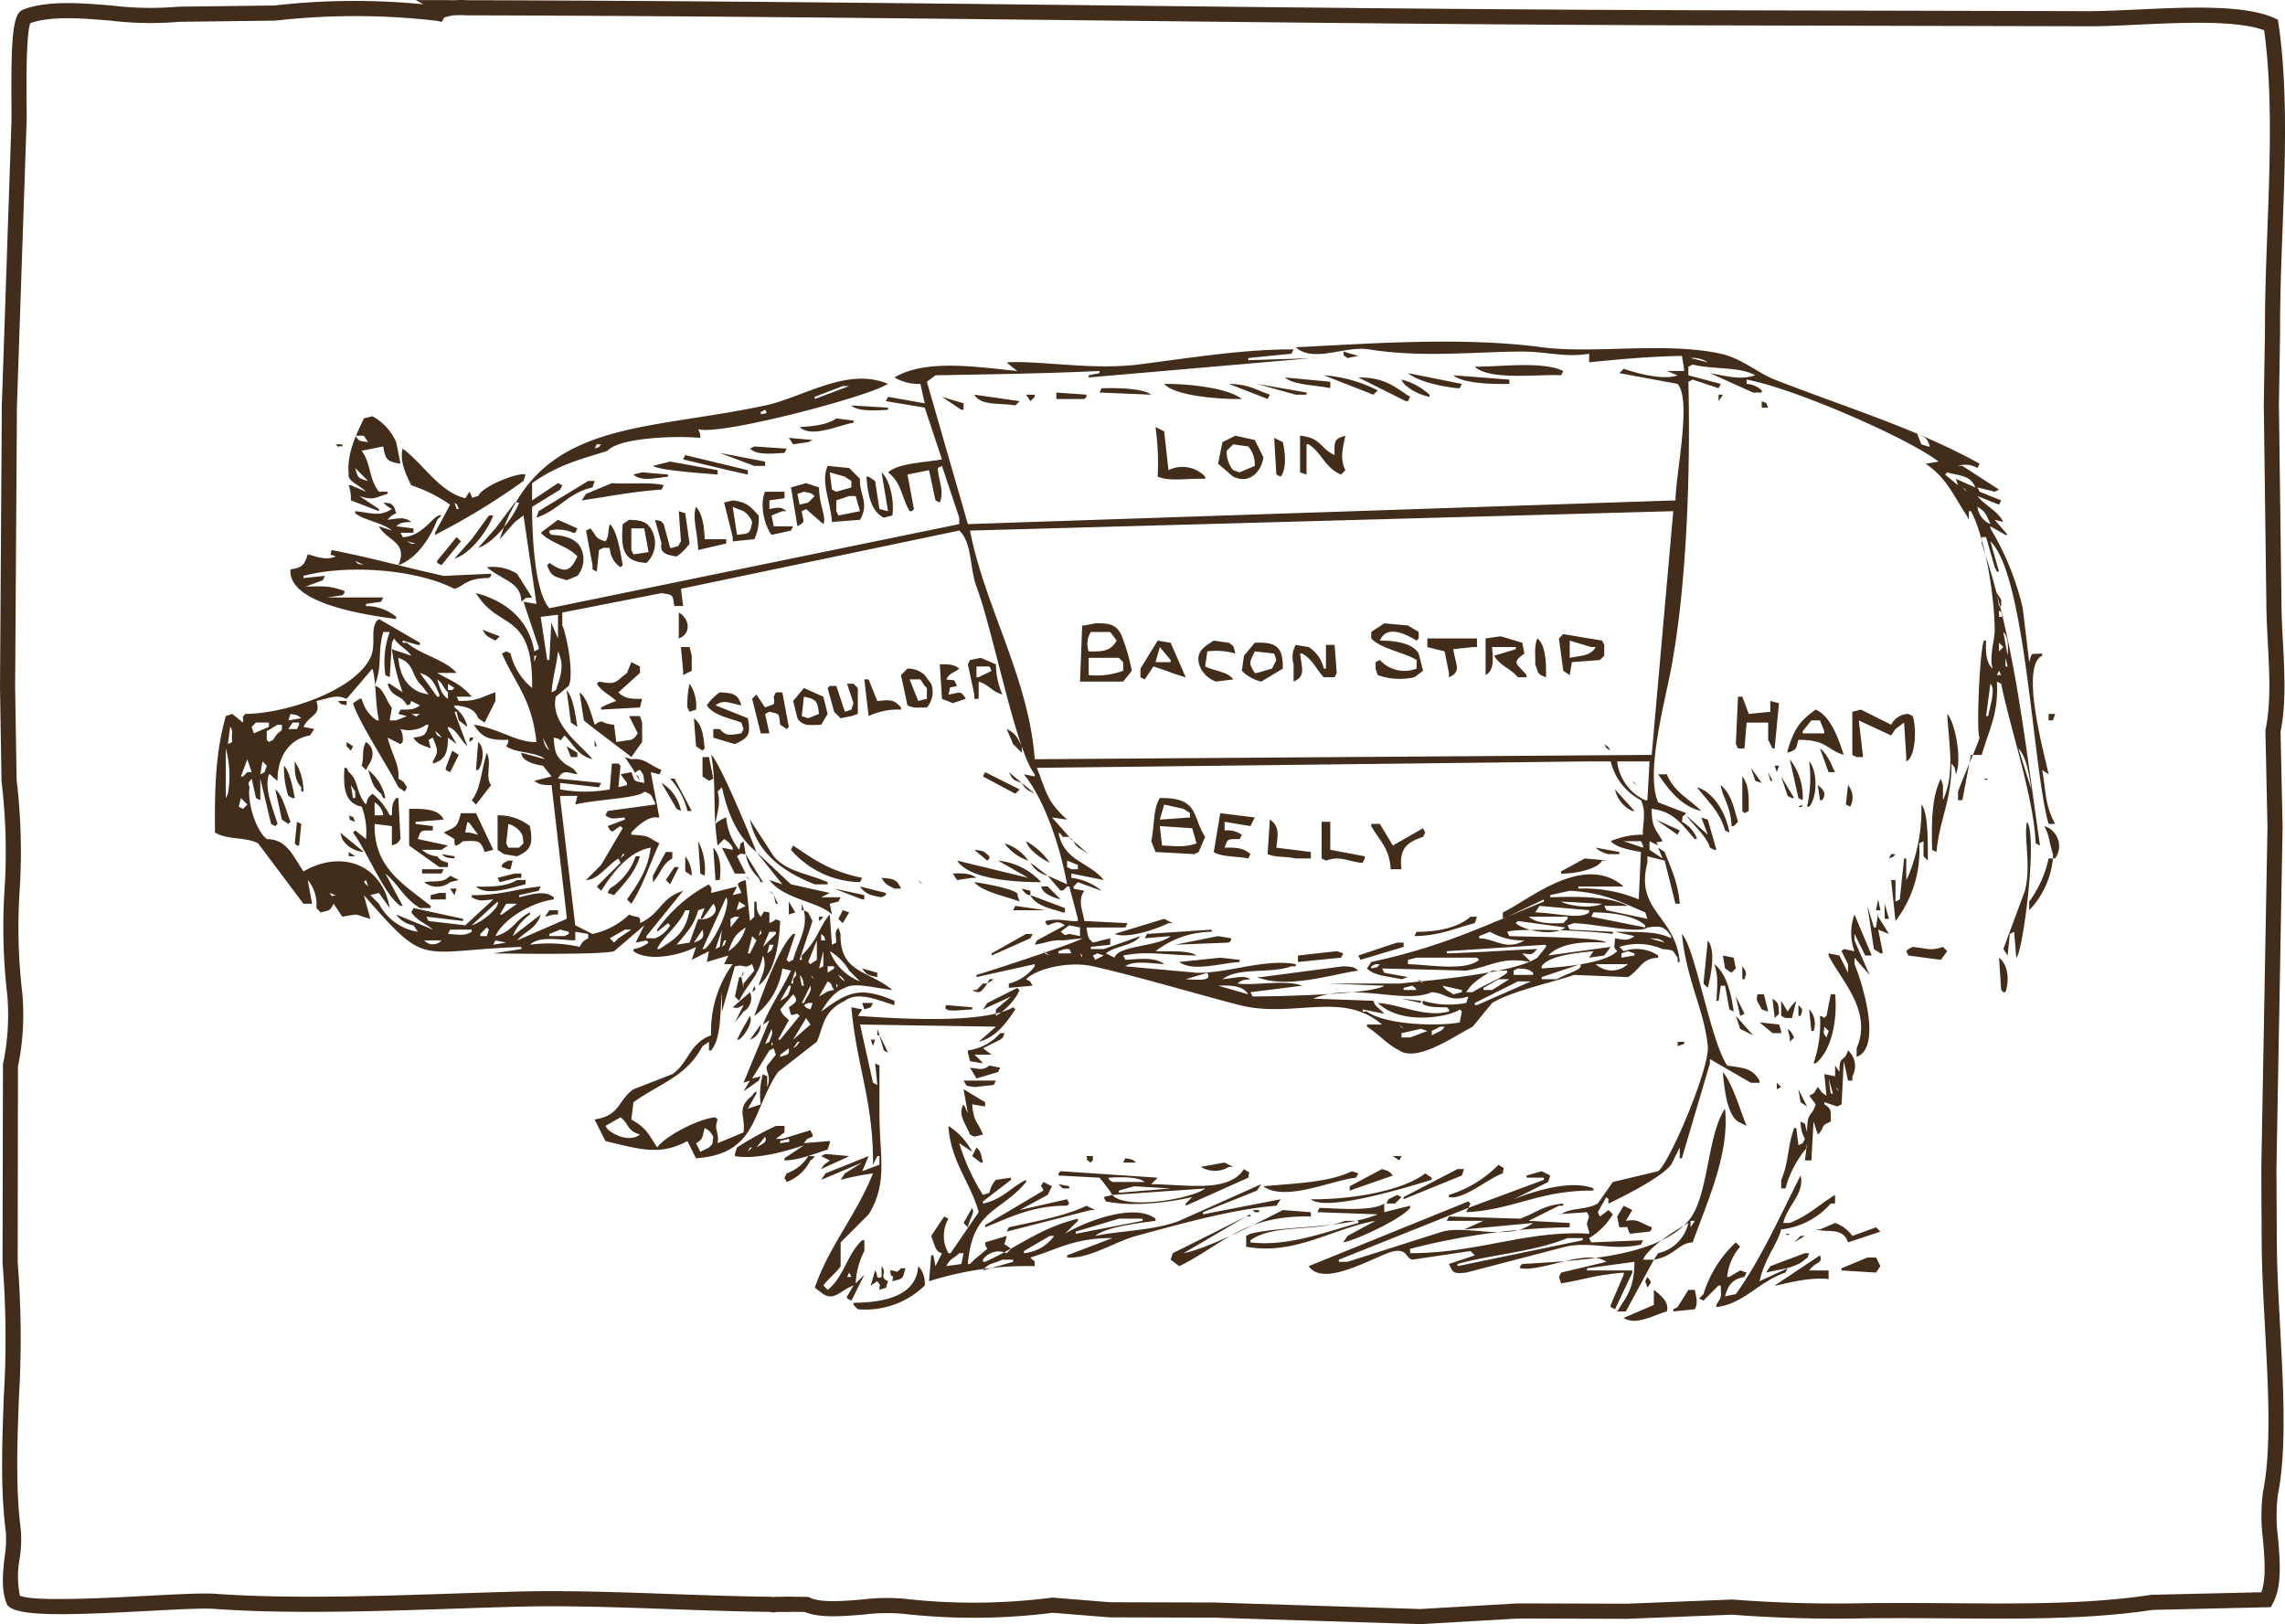<svg xmlns="http://www.w3.org/2000/svg" viewBox="0 0 302 214.68"><defs><style>.cls-1{fill:#422c1a;fill-rule:evenodd;}</style></defs><g id="Layer_2" data-name="Layer 2"><g id="Layer_2-2" data-name="Layer 2"><path id="Pig_Diagram" data-name="Pig Diagram" class="cls-1" d="M218.3,106.913c-.012,2.636.641,2.737,1.426,4.277-.743.247-.996-.115-.57.57l-1.14-.57v1.14l1.711,1.14-.57-1.425.855.57c.951,2.42,1.763,4.084,1.996,6.843h-.57q-.713-2.851-1.425-5.702l-2.281-.57v.855c-1.676,6.383,3.697,6.957,4.277,13.115h-.285v-.57c-.774-1.006-.234-.956-1.996-1.141a8.14,8.14,0,0,0-5.702-.285l.57.57a5.157,5.157,0,0,1,4.562.57v.285c-2.285.115-2.388,1.604-3.992,2.566l-7.128-.285c-2.602.91-8.213,2.121-10.834,3.706l-2.566,3.136c-2.212,1.107-7.307,4.775-9.694,3.136-1.591-.771-2.666-2.105-4.277-3.136v-.285H182.66c-5.3-4.538-11.708-.763-18.817-2.566-4.915-1.247-13.578-3.823-19.388-5.132-3.087-.696-7.409.259-8.838,1.711.769.456.393.097.855.855l-3.136.285v-.57a6.091,6.091,0,0,0,3.421-2.281v-.285l-7.698,1.711v-.285c1.641-.454,13.698-4.407,13.971-4.847l-2.566.285c-1.467-.098-1.911.272-3.706.57l.285-.57q1.853-.998,3.707-1.996c-.911-.617-1.122-.43-2.281,0l-.285-.285v-.285c1.735-.433,2.906.114,4.277,0v-.285l-1.14-4.277h-.285c-.723.699-.154.347-.855.57q-.855-.998-1.711-1.996l2.566,1.14c-1.001-5.413-3.084-11.279-5.702-14.541l1.426.285v-.285c-2.486-3.068-5.467-18.839-7.698-24.805-.927-2.478-.537-5.793-2.281-7.413l-36.78,7.698q.142,1.14.285,2.281H89.143c-.291-1.536-.078-1.447-1.711-1.711l-13.115,2.566v1.711c.483.929,1.601,6.24.855,7.983l-1.711,1.425c-.809,3.612,3.421,6.473,4.847,8.268-2.027-.525-2.433-1.925-3.707-3.136-.863,1.076-.031.5-1.425.285.121,1.695.24,2.324,1.14,3.136.76.814,1.42.605,1.996,1.711-1.437-.246-1.898-.659-2.566.57l5.702.57-.285.57-5.132-.57v.855a18.488,18.488,0,0,0,6.558,0q.143-1.71.285-3.421H81.73l.285.285q-.143,1.425-.285,2.851l1.14-.285v-.285l-.855-1.141,1.426-.285c.543,1.236.095,1.132,1.711,1.426-.115-1.149-.093-1.115-.57-1.711-.821.173-.466.762-.855,0L82.585,100.07l.855.285c1.733-.219,2.399.785,3.991,1.426l-.285.57-1.14-.285,1.14,5.987h-.285c-.966-.169-2.304.768-3.421,1.996v.285c2.592.134,2.033.308,3.706,1.14-1.313,2.819-2.16,5.612-3.706,7.983l-.57-.57c1.371-1.981,2.751-3.839,3.136-6.843-3.043.516-5.153,3.545-6.558,5.702l-.57-.57,3.136-3.136-.285-.57c-1.515.959-2.74,2.877-4.277,2.851l1.996-1.996q1.425-2.423,2.851-4.847l-.285-.285c-1.103.583-1.008,1.226-1.711,0l2.281-.855v-.285c-1.507.109-1.725.332-2.566-.285l.285-.57,6.272-.855v-.285c-.639-.96-.18-.935-1.426-1.426-.586.88-6.739,1.073-9.124,1.711l.285-1.14H74.032v.285q.998,8.41,1.996,16.822l2.281,1.14a9.983,9.983,0,0,0,4.847-2.566c.968.508,1.577-.025,1.426,1.14,2.88-1.363,2.614-3.26,5.702-4.277q-2.423,2.993-4.847,5.987v.285h1.141a3.874,3.874,0,0,0,1.996-1.711l-.285-.285-1.426,1.14V122.88a19.571,19.571,0,0,1,6.843-5.987c.464.749.331.234.285,1.141l3.421-.855-.57,1.141,1.14-.285c-.383-1.18-1.002-1.227.57-1.711q.285,2.708.57,5.417l.57-.57V119.173h.285c.059,1.23.075,1.376.57,1.996.671-.884.073-.7,1.14-.57v1.426c1.271-.531.411-.657,1.426-.285-.119,2.11-.371,6.462-2.851,8.553.379-1.359,1.185-2.462.57-3.991-.53,2.776-2.121,3.786-3.136,5.987l-.57-.57q.285-1.283.57-2.566h.285l.285,1.426v-.57l1.425-1.711-.285-.855c-1.38.704-.623-.024-2.281.285l-1.711,5.987v-2.566c-.273,2.359-.008,5.987-1.426,7.698h-.285v-1.14l-.855.57c-2.14,4.05-5.539,4.862-9.124,7.413q-.143,1.14-.285,2.281c2.009,1.13,2.27,1.948,3.421,3.706.983-1.472,5.516-3.836,7.698-3.991l.285.285c-.534,1.498.241,1.523,0,3.136q1.71-.713,3.421-1.425c.312-2.17-1.028-3.106,1.14-4.847.397-.548.029-.171.57-.57v.285q-.57.998-1.14,1.996l1.711-.57a9.761,9.761,0,0,1,.285-3.992l.57.285v1.426c.62-1.554-.351-2.187,0-2.851l1.14-1.425-.285-.855-.57.285-2.281,3.707,1.141-.285-.285.57-1.996,1.426.855-1.426-.855.285,3.421-8.268-.855.57c.893-2.285,2.569-4.728,3.706-7.128l-1.14-.285a9.476,9.476,0,0,1-3.707,6.272c1.007-2.735,3.21-9.082,5.132-10.834h.285q-.57,1.711-1.141,3.421l.285.285.57-.285c.753-2.599,1.968-4.182,1.425-6.558l.57.285.57,1.14-1.711,5.132h.285v-.57c2.356-2.385,2.281-3.823,3.707-5.417q.142,1.996.285,3.992l.57-.285c-.034-1.428-.255-1.162.285-1.996l.285.855c-.1,5.225,3.702,4.755,6.843,7.413-2.609-.322-5.047-1.044-6.272-.285-1.328.467-2.227,1.627-3.136,3.136,3.614-2.666,5.151-3.349,9.694-1.426v.57c-2.044-.585-4.808-1.913-6.558-.57-2.967,1.415-2.825,3.485-3.707,5.417l-5.132,3.992c-3.533,5.257-2.666,10.809-10.834,11.405q-.57-1.14-1.14-2.281c-3.616,1.97-6.285,1.09-10.834,0q-.713-1.425-1.426-2.851c3.448-.54,3.037-2.52,5.132-3.992q2.566-.998,5.132-1.996c2.126-1.417,2.308-4.171,5.132-5.132a15.106,15.106,0,0,1,2.851-9.409H95.701l.57-1.14-2.851.855.285-1.426q-1.14.57-2.281,1.141l.57-1.711c-1.726.96-6.149,2.093-8.268.57v-.285a4.149,4.149,0,0,0,1.996-.855l-.285-.285-1.425.285q.57-1.14,1.14-2.281-1.996,1.71-3.992,3.421c-1.839.538-15.966.285-15.966.285l3.707-.57V125.16c-13.829.537-12.349,2.849-20.813-6.843q.428,1.568.855,3.136c-2.416-.655-1.175-.685-3.706-.285l-1.141-1.711c-.555.964-.456.845-1.711,1.141l-.57-.57a5.006,5.006,0,0,0-1.141-3.707q.285,1.568.57,3.136H40.104q-2.993-3.991-5.987-7.983c-1.698-.884-3.986-.415-5.702-1.426-.05-6.045.07-10.49,1.425-15.396l.855-.285L32.12,95.509c.114-1.085-.32-.355.285-1.141,5.254-.024,14.383-3.014,16.537-7.413.901-1.84-.205-4.136,1.14-5.132L55.5,84.959v.285h-.285l-1.996-.57v.285h.57c1.75,1.575,5.026,2.202,6.558,3.992H57.781c2.074,1.153,3.123,1.457,4.562,3.136H60.347l.285.57c2.601.022,3.12-.608,4.847-1.141v1.141q-.713,1.425-1.426,2.851l-.855-.57c-.416-1.17-1.392-1.546-3.136-1.711v.285a4.292,4.292,0,0,1,1.711,2.566l-1.14-.855-.285-1.141h-.285q.855,2.281,1.711,4.562c-1.083-1.047-1.464-2.281-2.566-2.566v.285q.57.998,1.14,1.996l-1.14-.855c-.025,2.01-.363,2.946-1.996,3.421v-.285c.76-1.358.683-1.404,0-3.136l-.57.285.285,1.141c-.914-.415-1.761-.493-2.281-1.426,1.568-.243,1.606-.302,1.996-1.711h-.285a4.05,4.05,0,0,1-3.421.57,2.908,2.908,0,0,1,.285,1.711l-.285.285-1.711-.855c.684,2.502,1.593,3.619,1.426,5.417.8.444.667.419,1.14,1.14l-.285.57-.855-.57c-1.332-2.703-5.372-8.825-5.987-11.119l.855-.57h.285a4.869,4.869,0,0,0,1.996,2.851h.285c-.542-2.416-.311-4.853-.855-6.843q-1.71,1.996-3.421,3.992c-1.439-.617-2.169-.106-3.992.285.625,1.992-.767,1.662-1.711,3.421l1.426.285-.57.855c-2.669.415-4.33,2.793-4.277,5.987-.992-.707-.847-.868-1.14-.855-.69,1.879.647,4.839,1.14,6.558l-.285.285-.57-.285q-.713-2.993-1.426-5.987v2.851l-.57-.285q-.285-1.283-.57-2.566c-.435.652-.521.346-.285,1.14-.315,1.913.805,5.7,2.281,6.843,2.664.045,3.436,2.203,4.847,4.277,5.204-2.986,10.444-.771,11.405,4.847q-.713-.998-1.425-1.996l-1.14.285,1.14,1.14a6.991,6.991,0,0,0,5.132,3.707l-.57-.855a3.457,3.457,0,0,1-2.281-1.426q2.423.998,4.847,1.996c-1.047-.903-2.023-1.112-2.851-2.281l.285-.57,6.558,1.425v.285l-4.847-.57.285.57,4.847.57,3.707-3.421c-1.443.135-1.821.303-2.851-.285v-.285c3.955.046,5.937-.873,9.124-1.141l-.285.57-2.566.57v.285c1.53-.337,3.284-1.003,4.562,0v.285c-3.047.42-6.681,2.623-7.698,4.847,2.318-.588,2.626-2.213,4.562-3.136v.285a6.521,6.521,0,0,0-2.281,2.851l3.707-2.851c-.6,1.901-1.994,2.138-3.136,3.421l6.558-2.851v-.285q-.998-8.695-1.996-17.392c-1.294-.016-1.639-.056-2.281-.57l2.281-.57-1.141-1.425c-1.911-.255-2.899-.985-2.851-1.711l3.136.855c-1.212-1.018-3.785-.747-5.132-1.711.383-.788.18-.084.285-.855-2.715.099-3.58-.422-4.562-1.996,3.33.503,5.78,2.424,8.268,2.281-.632-5.742-2.764-7.595-4.562-11.69l.57-.285.57.285a8.432,8.432,0,0,0,2.851,4.562c.125-10.326-4.461-7.536-7.413-12.545,3.825.984,7.005,3.484,7.698,7.698l.57-.285V85.53q-.998-2.993-1.996-5.987l1.711.285q-.856-5.844-1.711-11.69l-1.14.855L66.049,71.274c5.101-15.813,18.693-14.179,35.069-17.677,5.114-1.092,10.879-5.145,16.252-2.851l-.57.285c-3.393,1.728-21.663,6.543-24.52,5.702.316.808.247.415.285,1.14-4.16-.332-10.942.121-12.26,1.711-3.419,1.101-6.417,1.762-9.979,4.277v2.281L73.747,63.861l.57.285-.285.57q-1.853,1.14-3.707,2.281c.006,3.749.318,11.187,2.281,13.4l54.172-11.119v-.855L124.497,61.58l-.57.285c.154,1.852.884,3.019.285,4.562l-.57-.285q-.428-1.996-.855-3.992l-2.851.57q.428,2.281.855,4.562l-.285.285h-.285c-1.161-2.038-1.041-3.727-2.851-5.132,1.429-1.233,4.68-1.27,7.128-1.711l-2.281-6.843-5.132-.855.285-.57,4.847.855q-.285-1.283-.57-2.566a6.236,6.236,0,0,1-3.421-.855c4.199-2.53,11.24-1.314,16.252-.855a12.854,12.854,0,0,1-1.426-1.14c4.425-.255,11.319,1.049,17.392.285,6.661-.837,13.903-2.04,20.528-1.996l-.285.57-5.702.57V47.61l9.124-.285h-.57l-29.652,2.566v-.285l1.426-.285v-.285c-6.744.331-14.65.442-21.669.57l-1.14.855q2.708,9.408,5.417,18.817l93.517-3.136c.111-4.005,2.147-13.24.285-15.396L214.023,49.32l.57-.57c1.715.591,5.359,1.562,7.128.855l-1.426-.57h2.281V48.75l-.285-1.711c-4.384.098-8.126.428-12.26.855V46.754c-3.029.541-5.689-.289-8.838-.285-6.102.009-13.241.85-20.243-.285-3.23-.524-7.328,1.841-9.694-.285,9.426-.451,21.935-1.418,32.503,0,6.797.912,16.365-.753,23.664.855,2.791.615,4.888,2.546,7.128,3.421,9.68,3.78,18.809,6.513,27.086,11.119l-.285.57a3.161,3.161,0,0,0-2.566-.285h.57l4.847,3.136-.57.285-2.281-.57.285.57,2.851,1.14-.285.57-2.851-1.14c1,1.267,2.699,1.961,3.421,3.421l-1.141-.285q.856.998,1.711,1.996h-.285l-1.996-1.14v.285a36.121,36.121,0,0,1,4.277,10.549q.428,3.564.855,7.128c.422-1.401.088-1.003,1.711-1.14V86.67c-2.967,1.392.287,12.981.855,15.681l-.855-.57c.535,2.885.323,4.528,1.711,7.128H270.76c-2.084-7.064-2.994-32.901-7.698-37.35q.57,1.996,1.141,3.992h-.285l-.285-.57-1.14-3.992h-.57v.855c4.367,13.008,5.535,24.978,7.698,39.916l-.57-.285c-.261-6.198-3.44-15.413-4.562-21.098l-.57-.285c.246,4.19-1.001,6.226-1.996,9.694h-1.426q-.57,2.993-1.141,5.987h-.57v-1.141c.899-2.443,2.485-5.919,2.851-7.128-.468-.584.013-11.55.57-12.83h.285c-.067,1.653.035,2.947.855,3.707-.447-1.739.3-3.781.285-5.132-.057-5.129-1.445-12.642-3.136-15.681h-.285v1.14l-.285-.57c-1.891-2.874-2.597-4.902-5.417-6.843L256.22,61.01c-4.289-3.254-19.381-9.759-25.375-10.834v.57a3.072,3.072,0,0,1,1.996.855v.285H231.7L225.998,49.32c2.342.418,3.984.934,5.987.285-2.081-1.174-5.599-.733-8.268-1.425l-.57.285v1.14l4.277,1.141-.285.57-3.421-1.14-.57.285c.276,11.293-.142,26.509-2.281,37.92-.826,4.406-3.428,13.867-1.711,17.677l3.707,1.426c-.823.896-.331-.059-.57,1.14a4.111,4.111,0,0,1,1.996,2.281h-.285C222.419,109.173,221.302,107.256,218.3,106.913Zm-40.771-60.444,1.996.57-1.426.285C177.25,46.745,177.756,47.121,177.528,46.469Zm48.184,1.426-2.281-.57A3.531,3.531,0,0,1,225.712,47.895ZM185.797,47.61h0Zm40.771,0,.57.285Zm-31.648.855c3.286.036,8.911-.768,11.69.57l-.285.57C203.21,49.431,196.907,50.338,194.92,48.465Zm-59.019.57-.855-.285Zm102.071,0h0Zm-51.891.285,7.128,1.426-.285.57h-.285C190.373,51.063,187.561,50.468,186.082,49.32Zm-11.119.285a18.628,18.628,0,0,1,7.128,1.996l-.57.57Zm17.107,0,7.413.57v.57C197.157,50.795,193.415,50.699,192.069,49.605Zm-22.239.285,5.987.57v.855C174.252,50.925,170.896,50.916,169.83,49.891Zm9.694,0c3.476-.02,4.794,1.24,6.843,2.566l-.285.57h-.285Zm5.702.285a8.582,8.582,0,0,1,3.707,1.996v.285C187.272,52.124,185.53,51.045,185.226,50.176Zm-31.362.57c2.999-.039,8.417.499,10.264,1.996C161.31,52.795,155.292,52.359,153.864,50.746Zm8.553,0c2.584.032,3.585.788,5.417,1.426l-.285.57Q164.983,51.744,162.417,50.746Zm3.706,0,6.558,1.14v.285h-1.426Zm-53.886.285-4.562,1.711v-.285l3.707-1.426Zm33.358.285c1.9-.043,5.401-.03,6.558.855l-6.843-.285Zm-5.987.57,3.992.285v.285l-.285.285h-3.707Zm-10.834.285,5.987.855-.57.57C132.304,53.22,129.632,53.706,128.774,52.171Zm6.843,0h1.141v.285l-.57.57Zm91.521,0h.57l-.57.855Zm-102.641.285,2.851.855v.855h-.285Q125.78,53.312,124.497,52.456Zm108.343.57c1.022.508.338-.151.855.855H232.84Zm-120.318.57,4.847.285v.285C115.688,54.271,113.348,54.402,112.522,53.597Zm-11.975,1.141v-.285l.57-.285C101.474,54.643,101.348,54.639,100.548,54.737Zm-51.32.285a7.207,7.207,0,0,1,3.136,3.421q.285,1.425.57,2.851c-1.759-.277-1.996-.529-2.281-2.281l-2.851.57c1.254,1.72.916,3.661,2.281,5.417h1.14v.285c-1.761.482-1.782.912-3.706.285q1.283.855,2.566,1.711v.285l-3.707-1.426a5.317,5.317,0,0,0-.285-1.996h.285l1.996.855c-.741-.812-2.495-1.423-2.281-2.281-.304-2.896,1.137-5.492,1.996-7.413Zm61.299.285,2.281.285v.285c-1.97.313-5.509,2.069-7.128.57C107.458,56.364,109.468,56.114,110.527,55.308ZM94.56,56.163l-.57-.285Zm58.163.285,1.141.57q.285,2.566.57,5.132a4.131,4.131,0,0,1,4.847.855v.285c-2.514-.073-4.649.386-6.272-.285A35.506,35.506,0,0,0,152.723,56.448Zm102.356,2.566h-.285l-.855-.285-.57-1.426C254.432,57.866,254.635,57.735,255.079,59.014ZM48.087,57.589l.57.855c-1.282-.197-1.11-.059-1.711-.855Zm115.186,0,2.566.57q.57,1.14,1.14,2.281c-.264,1.924-1.831,3.595-3.992,2.566q-.998-.855-1.996-1.711.285-1.425.57-2.851Zm8.553,0c2.838.282,2.606,1.669,4.562,2.566-.038-1.896-.051-2.118,1.426-2.566-.362,1.744-.744,3.027,0,4.562l-.57.57c-2.114-.85-2.495-2.812-4.277-3.992h-.285v3.992l-.855-.285Zm-67.572.285,3.136.285-.57.285-1.996.285Zm64.15,0,1.141.57c.33,1.394.522,3.558-.285,4.562l-.57-.285Q168.547,60.297,168.405,57.874ZM44.38,58.729h.855v.285C44.347,58.861,44.979,59.403,44.38,58.729Zm35.069,0c-.514.575.006.211-.855.57l.285-.57Zm85.534.285a3.678,3.678,0,0,1,.855,2.566l-1.996.855-.855-.285a3.678,3.678,0,0,1-.855-2.566l.855-.855Zm90.666-.285.57.57Zm-155.957.285,4.277.285-.285.57c-1.672.079-3.631.33-4.562-.57Zm-46.474.285c2.833,2.098,4.824,5.699,8.268,6.558l.57-.855c.627,1.11-.047.777,1.141.57.509-1.269,5.208-3.168,6.272-2.851l-.285.855a90.695,90.695,0,0,1-11.69,7.128v-.285q.998-1.853,1.996-3.707a19.451,19.451,0,0,0-5.132-2.566C53.715,62.871,52.782,60.962,53.219,59.299Zm41.912.57,5.987,1.141v.57H99.692Q97.412,60.725,95.13,59.869Zm-4.562.285q4.134.998,8.268,1.996v.57c-2.61-.533-6.101-1.427-8.553-1.996Zm167.362.57.57.285ZM88.573,61.01l6.272,1.14v.57c-1.558-.127-7.731-.528-8.553-1.14Zm21.384,7.983c-.208-2.868-1.509-5.241-.57-7.413l2.851.285,1.426,1.426c-.146,1.983,1.296,3.205,0,5.417ZM48.657,63.576c-1.338-.377-1.339-.367-1.711-1.711Zm36.209-1.14,3.421.285v.285c-1.637.167-3.561.683-4.562-.285Zm26.801.57.855.57v.855l-1.996.57-.57-.285q-.142-1.14-.285-2.281Zm4.847-.57c1.21,1.111,1.691,4.019,1.426,5.702l-1.141.285c-1.723-.888-2.113-3.106-2.281-5.417h.285l.855.57q.285,1.853.57,3.707l1.141.285Q116.942,65.002,116.514,62.435Zm144.553,1.996-2.566-1.14.285.855-1.711-1.425.285-.285C259.031,62.917,260.431,62.804,261.067,64.431ZM77.739,63.576h.855l-.285.855c-3.22.694-4.545,3.072-7.413,3.992l.285-.855Zm3.136.285c2.233.173,5.358-.168,6.843.285l-.285.57c-3.673.24-6.617.852-10.549,1.425l.57-.855Zm25.66,0,1.711.57c.032,2.436,1.019,3.943.57,4.847q-1.14-.998-2.281-1.996l-.57.285c.159,1.456.615,1.32-.57,1.996q-.428-2.566-.855-5.132Zm153.391,1.14-.57-.57C259.897,64.831,259.529,64.453,259.926,65.001Zm-158.808,0h2.566v.855l-1.996.285v1.14c1.179-.19,1.444-.354,2.281.285h-.57l-1.426.57.285,1.426h2.566l-.285.57-2.566.57C100.935,69.272,100.41,66.555,101.118,65.001Zm6.558.57-.855.855-1.141.285-.285-1.425.855-.285C107.279,65.202,107.11,65.115,107.675,65.572Zm5.417,0q.285.998.57,1.996l-2.851.57-.285-.57V66.142l1.711-.57Zm-16.251.57c1.991.242,2.384.9,3.421,1.996a6.093,6.093,0,0,1-.57,3.136l-2.851.285v-.57q-.57-2.281-1.141-4.562Zm163.37,0,.57.285ZM50.653,66.427c1.143.165.853-.013,1.426.57l.285.855a2.431,2.431,0,0,0-1.141.855c1.455-.176,2.186-.442,3.136.285-1.23.059-1.376.075-1.996.57l2.281.285v.57H52.934l.285.57h.285c2.754-.37,3.834-3.158,4.847-2.851l-.57.57c-.849,2.296-2.71,5.188-5.132,5.987,1.364-3.09-1.64-3.258-2.566-5.132l1.711.57c-1.236-1.063-3.573-1.309-4.847-2.281v-.285c2.266.247,3.225.752,4.847-.285A4.297,4.297,0,0,1,50.653,66.427Zm9.979.855h-.285l-.285-.855C60.637,66.941,60.273,66.421,60.632,67.282Zm7.413-.855h.57c-.743,1.999-3.321,5.331-5.417,5.987l2.281-2.566Q66.761,68.138,68.045,66.427Zm23.95.57c.839.947,1.08,2.542,1.14,4.277h2.851v.57L92.279,72.7C92.175,70.238,91.469,68.355,91.994,66.997Zm6.272.57a2.949,2.949,0,0,1,1.14,1.426c-.283,1.661-.393,1.493-1.996,1.711q-.285-1.853-.57-3.706Zm164.796,1.711a2.855,2.855,0,0,1-1.711-2.281C262.405,67.585,262.59,68.137,263.062,69.278ZM89.713,67.567l.855.285q.285,1.996.57,3.992a6.812,6.812,0,0,1-1.711,1.711c-1.49-.206-2.235-.542-1.996-1.711q-.428-1.568-.855-3.136c1.041.26.583-.011,1.141.57q.428,1.568.855,3.136h.285c1.091-.377.593.001,1.141-.855Q89.856,69.564,89.713,67.567Zm38.49,2.566,92.947-2.566Q219.725,83.675,218.3,99.785l-81.542.57C135.977,89.627,130.122,80.11,128.204,70.133Zm-63.58-1.996h.57c-.772,2.029-2.986,5.046-5.132,5.702l2.281-2.566Q63.483,69.706,64.623,68.138Zm9.124.57,2.566,1.141-.285.57h-.285a4.938,4.938,0,0,0-3.136-.285v.285l.285.285c1.65.058,2.973.433,3.706,1.426a3.393,3.393,0,0,1-.285,3.992l-1.426.57c-1.485-.469-2.08-.43-2.566-1.996l.285-.285c1.852,1.208,2.646,1.424,3.707-.855-1.299-1.44-3.547-1.725-4.847-3.136Q72.606,69.563,73.747,68.708Zm9.409,0c1.475.067,2.233.18,2.851,1.141a3.599,3.599,0,0,1-.57,4.562c-3.065-.184-3.386-1.773-3.136-5.132Zm-2.566.57c.986.821,1.466,4.023,1.711,5.417l-.285.285a3.23,3.23,0,0,1-1.426-2.566h-.855l-.57.285q-.143,1.425-.285,2.851l-.57-.285v-.57q-.428-2.281-.855-4.562l.57-.285c.848.921.485,1.276,1.996,1.711C80.5,70.862,80.326,70.335,80.59,69.278Zm4.562.57q.285,1.568.57,3.136L83.726,73.27l-.285-.57V69.848Zm-24.805,1.14.57.57-2.566,3.136-.57-.285v-.285Zm-5.417.855c-.58.083-.494.061-1.14-.285ZM43.81,72.7c5.316,1.028,9.652,2.283,14.826,3.421l6.272-.285v.285l-.285.285c-3.027-.001-3.201,1.031-4.562,1.426-5.252-2.685-14.456-3.209-19.958-1.711v.285l2.851-.285-.285.57q-1.14.428-2.281.855c2.493-.086,3.29-.097,5.132.57v.285l-.285.285L43.24,78.972h7.413l-.285.57-1.996.285v.285a6.162,6.162,0,0,1,3.992,1.425v.285c-4.443-.594-14.331-2.11-13.971-6.558,1.634-.239,1.841-.648,2.281-1.996,1.196.307,2.372.859,3.707.285C43.447,73.125,43.707,73.691,43.81,72.7Zm4.277,1.996c-1.034-.275-.581.019-1.14-.57Zm-6.272.285-.855-.285Zm22.524,0a6.037,6.037,0,0,1,3.991.855q.998,1.568,1.996,3.136c-1.19.15-.494-.176-1.425.57C68.874,76.971,66.596,76.81,64.338,74.98Zm200.15,4.277v.855h-.285l-.285-1.711Zm.285,2.281h-.57v-.855C264.778,81.197,264.414,80.676,264.773,81.538Zm-175.06-.57c1.377.719,1.746,2.776,0,3.421ZM73.747,84.389q-.428-.998-.855-1.996v-.57q-.143,2.708-.285,5.417h-.285q-.428-2.851-.855-5.702l2.281-.285ZM144.74,82.393c1.974-.04,2.729.186,3.421,1.426a26.026,26.026,0,0,1,1.426,4.847l-1.141,1.425h-5.702q.143-3.706.285-7.413h.285Zm38.205,0,3.136.285,1.425.855v.855l-.285.285c-1.272-.776-3.922-2.209-4.847,0,2.102.013,4.309.331,5.132,1.711q.285,1.14.57,2.281l-1.14.855a8.723,8.723,0,0,1-4.847-.285l-.285-.855v-.855l.57-.285a4.399,4.399,0,0,0,4.847,1.14V87.24c-1.537-.986-4.74-1.48-5.987-2.851v-.855ZM63.768,83.249l2.281.855-.57.57C64.566,84.212,64.284,84.147,63.768,83.249Zm-12.26.285a11.656,11.656,0,0,0-.57,5.702l.57.285q.143-2.281.285-4.562l.285-.57c.657,1.009,1.602,1.318,2.281,2.281q-1.283-.428-2.566-.855a27.537,27.537,0,0,0,1.425,5.702l-1.711-1.14H51.223c.624,2.011,1.716,1.253,2.566,2.851.752-.29.231.142.57-.57l1.14.57c-.667.533-1.216.587-2.566.57l-.285.57,1.14.285-1.426.57h-.855l.285-1.711c-.614-.536-1.134-2.744-2.281-2.851,1.083-2.749.347-4.377,1.14-7.128Zm95.228,0,.855,1.141c-.775,1.297-1.592,1.49-3.707,1.426a2.974,2.974,0,0,1,.285-2.566ZM265.343,86.67q-.285-1.568-.57-3.136C265.433,84.191,265.418,85.253,265.343,86.67Zm-57.593.855-.285,1.711-.855-.57q-.285-2.138-.57-4.277l.57-.57,5.132.855.285.57V86.67l-.57.57Zm-9.409-3.421,2.851.855.285,1.426c-1.811,1.296-.974,1.289.285,2.851v.285h-1.14c-.911-1.121-2.459-1.569-3.136-2.851l2.851-.855V85.53h-3.136c.14,1.765.265,3.071-.855,3.707V84.389Zm-6.272,1.711c.29,1.967,1.169,2.969-.57,3.707v-.57q-.285-1.425-.57-2.851l-2.281-.57v-1.14h6.558v1.14h-.57Zm11.119-1.425c1.039.77,1.19,3.013,1.14,5.132-1.272-.483-.948-.542-1.425-1.711C202.97,86.746,202.72,85.468,203.189,84.389Zm-50.18.285,1.711.285q.998,2.281,1.996,4.562c-1.402-.355-2.578-.913-4.277-1.425l-1.141,1.711-.57-.285v-1.14Zm7.413,0,1.996.285c.755.566.56.321.855,1.426a9.204,9.204,0,0,0-3.707-.285q-.142.998-.285,1.996c1.092.56,3.076.698,3.707,1.711l-2.281.285a3.76,3.76,0,0,1-1.996-1.711C157.717,86.244,159.184,85.473,160.422,84.674Zm49.895.855h.57c-.663,1.231-1.964,1.101-3.421,1.426V84.674Zm-44.478-.57c2.918-.134,3.742.611,3.707,3.421l-2.851,1.711a5.303,5.303,0,0,1-2.566-1.425q.143-.998.285-1.996Zm98.934.57-.57.57V84.959Zm-93.517-.285,1.711.285a4.511,4.511,0,0,1,1.996,2.851h.285V85.245h1.14q.143,1.853.285,3.707l-.285.57h-1.425c-1.103-1.173-1.373-2.26-2.851-3.136h-.285c.232,1.986.772,2.998-.855,3.706V87.811A3.247,3.247,0,0,1,171.256,85.245ZM89.999,85.53h1.14L91.424,86.67v1.996l-1.14.57v-.57Q90.141,87.098,89.999,85.53ZM154.719,87.24v.285h-1.996q.285-.998.57-1.996ZM73.462,91.232l-.57.285c.24-2.505.615-3.205.855-5.417C74.7,88.073,73.994,89.632,73.462,91.232Zm94.943-4.847.285.855-.57,1.14-1.996.57h-.285c-.844-1.336-.717-1.324,0-2.851ZM70.896,86.67l-.285.855V86.67Zm-15.111,3.992.855,1.14L55.5,91.517c-1.746-.777-2.661-2.232-2.851-4.562C54.872,87.698,54.302,89.365,55.785,90.662Zm73.844-3.707,1.996.855a10.384,10.384,0,0,0,.855,3.992c-1.557-.484-1.589-1.203-3.136-1.711v2.281h-.57v-.57q-.428-1.996-.855-3.992l.285-.57Zm18.247,0,.57.57v1.14a10.299,10.299,0,0,1-4.562.57V86.955Zm117.467,1.14h-.285v-1.14ZM55.5,87.525l1.711.57Zm27.941,0,1.14.57v.855L81.73,91.517c.807.78,1.427.883,3.136.855l-.285,1.14-5.132.285v-.285a13.082,13.082,0,0,1,1.996-.855c-.905-.882-1.837-1.168-2.566-2.281l.285-.285c2.291.433,2.037.152,3.706-1.14Zm40.771.285c1.35-.017,1.899.037,2.566.57-.734.62-1.194.473-1.711,1.425,1.411.232.849-.191,1.426.855-1.359.413-.712-.201-1.14,1.14,1.461-.174,1.589-.655,2.281.57l-1.711.57-1.426-.57Q124.355,90.092,124.212,87.811Zm6.558.285.285.57-1.711.855h-.285V88.096Zm-10.834.285a3.2,3.2,0,0,1,2.281.855l.855,1.141a3.123,3.123,0,0,1-.57,3.136c-1.624.024-1.648.111-2.566-.285l-.855-3.992Zm144.553.855h-.57l.285-.57ZM58.066,91.802v.285h-.285Q56.64,90.519,55.5,88.951C57.142,89.444,57.44,90.378,58.066,91.802Zm1.14-.285v.855c-.832-.563-.996-1.23-1.426-2.566C58.588,90.344,58.54,90.908,59.206,91.517Zm55.027-1.711h.57q.57,1.425,1.141,2.851c1.736-.143,2.154-.259,3.136.855v.285a9.066,9.066,0,0,0-4.277.855Q114.518,92.23,114.233,89.806Zm7.413,0,.57.855.285.285v1.426l-1.141.285-1.14-2.851ZM60.062,90.947c-.7.563-.114.164-.855.285v-.855Zm31.077-.57a5.162,5.162,0,0,1,.855,3.421l-.855.285-.285-.57A12.09,12.09,0,0,1,91.139,90.377Zm20.813,0h.855l.57.57v3.421l-.855.285-1.425.285-.855-.855q-.428-1.568-.855-3.136l.285-.285h.855q.57,1.71,1.141,3.421l.855-.285.285-.855Q112.38,91.66,111.952,90.377Zm150.825,4.277h-.285q.285-2.138.57-4.277C263.79,91.074,263.034,93.204,262.777,94.653ZM106.25,90.947l2.566,1.14q.285,1.14.57,2.281l-.855,1.426c-1.712.089-2.475.151-3.136-.855q-.285-1.14-.57-2.281Zm158.808,0,.57,1.14Zm-190.171.285c.926,1.045,1.129,3.207,1.426,4.847l-.855-.57Q75.173,93.371,74.887,91.232Zm1.711.285c1.043.735,1.581,3.014,1.996,4.277,1.322-.86.506-.188,2.566,0q.143,1.14.285,2.281l1.996-.285c.586-.386.459-.319.855-.855q-.57-1.14-1.141-2.281h1.426l.285.855v2.566q-.713.998-1.425,1.996c-.316-.318-4.764-3.575-6.272-4.847Q76.883,93.37,76.598,91.517Zm18.532,0c1.781.084,2.394.21,2.851,1.711-1.592-.269-2.272-.829-3.421,0l4.277,1.711c.435,2.249.037,2.594-1.711,3.421l-2.851-.855V96.364h.855c.831.993,1.401.796,2.851.57l.285-.57-.285-.855c-1.626-.632-3.616-.894-4.562-2.281A6.643,6.643,0,0,1,95.13,91.517Zm7.413,0h.855q.428,2.281.855,4.562l-.285.285-.855-.57c-.209-1.531.024-1.379-1.426-1.711l-.57.285q.285,1.283.57,2.566h-1.14q-.57-2.281-1.141-4.562l.57-.57,1.141,1.711c1.208-.533,1.323-.141,1.14-1.426Zm5.702,2.851-1.425.57-.855-.285q.143-1.283.285-2.566C107.855,92.426,108.05,92.617,108.246,94.368ZM229.704,92.087h.57q.428,1.14.855,2.281l2.851-.285V92.657l1.14.285q-.285,2.993-.57,5.987h-.285l-.57-1.141V95.509h-2.851q-.142,1.71-.285,3.421h-.855l-.285-.57Q229.562,95.224,229.704,92.087Zm-185.039.57h1.141v.57C44.765,92.968,45.223,93.239,44.665,92.657Zm195.303,1.14c1.992.825,3.052,3.93,3.707,5.987-2.387-.772-2.21-1.998-5.987-1.996-.357,1.262-.179,1.268-1.426,1.711v-.285C237.128,96.315,237.836,95.34,239.968,93.798Zm5.987,0q1.996.998,3.992,1.996a2.614,2.614,0,0,1,2.281-1.426l.57.285c.57,1.769.334,5.519-.855,5.987v-.57q-.143-2.281-.285-4.562l-1.141.855-.57.855L245.67,95.224q.285,2.423.57,4.847h-.855l-.57-.285V94.083ZM39.819,94.938l-1.711.285.285-.855C39.422,94.568,39.253,94.482,39.819,94.938Zm15.681-.57c-.823.534-.208.368-1.14,0Zm201.86,0c1.065,1.168,1.973,6.088,1.14,7.983-.184-1.036-.115-.863-.57-1.425-.018,5.066-1.518,7.038-1.996,11.69l-.57-.285c-.105-3.745-.037-6.996,1.141-9.409l.285.855v1.996C258.424,102.17,257.575,98.553,257.36,94.368Zm13.4,0h.855l-.285.855h-.57Zm-179.051.57c1.106.857,1.252,2.225,1.426,3.992l-.285.285-.855-.57Q91.852,96.792,91.709,94.938Zm148.829.285.57,1.426v.285h-2.851v-.285l1.141-1.426Zm-204.996.285v.57l-1.996.855-.285-.855.57-.57Zm3.992,0v.285l-.285.57H38.108l.57-.855Zm-2.281.285c.075,1.306-.264.417-1.14,1.996l-.57.285-.285-.285v-1.14l1.426-.855Zm-6.558,2.281-.57.285q.143-1.14.285-2.281C30.901,96.59,30.536,97.1,30.695,98.075Zm102.356-1.711c1.198.57,1.417,1.13,1.996,2.281V99.5L133.906,98.36Q133.478,97.362,133.051,96.364Zm-74.7,1.141c-.758-.463-.399-.086-.855-.855A2.081,2.081,0,0,1,58.351,97.504Zm3.706,0h.57c-.397.548-.029.171-.57.57Zm10.549,1.711c-.585-.519-.622-.803-.855-1.711ZM37.252,97.79l.57.285Zm41.341,0,.285.855h-.285Zm-32.788.285.855.57-.285.57-.57-.57Zm2.566,0c1.164.751,1.05,2.105.285,3.136l-.285.57-.57-.57C48.174,99.812,47.743,99.294,48.372,98.075Zm14.826,0c1.091.957.444,3.223,0,3.707h-.285Q63.055,99.928,63.198,98.075Zm11.69.57-.285-.57Zm137.14-.285c.586.387.459.319.855.855C212.113,98.759,212.49,99.118,212.027,98.36Zm-137.14.285L76.313,99.5v.57h-.855Zm-44.763,6.272-.285.57V98.93A13.821,13.821,0,0,1,30.125,104.917ZM240.538,98.93c.968.703,1.453,2.047,1.996,3.136h-.855Q241.108,100.498,240.538,98.93Zm27.941,5.417q-.855-2.708-1.711-5.417C267.872,100.079,268.175,102.439,268.48,104.347ZM59.776,99.215l.855.57q-.57,1.14-1.14,2.281l-.57-.285v-.285Q59.349,100.356,59.776,99.215Zm4.562.285c.703,1.428-.274,3.183.57,4.277l-1.996,2.566-.57-.57C63.537,104.297,63.503,102.279,64.338,99.5Zm29.652.285c1.027.718,5.382,11.237,5.987,12.83-2.477-2.027-3.733-4.839-4.562-8.553l-.57.57c.446,1.652-.057,2.586-.285,4.277a3.814,3.814,0,0,1,1.425-.855,7.77,7.77,0,0,0,1.711,4.277c.26-1.041-.011-.583.57-1.14l.285,1.711c-.873.007-.399-.274-1.141.285q.57,1.14,1.141,2.281H97.126l-1.711-3.421,1.426.285v-.285a3.222,3.222,0,0,0-1.141-1.14l-.855.855C94.127,107.033,94.729,103.565,93.99,99.785Zm-1.14.285h.855q.285,1.425.57,2.851l-.57.285-.855-.57Zm-59.589,1.996h-.57l-.57.57h-.285q.428-1.14.855-2.281Zm203.286-1.711a8.099,8.099,0,0,1,1.711,5.417l-.57-.285Zm-201.29.855-.285.855-.57.285.285-1.711Zm3.707-.57a7.26,7.26,0,0,1,1.14,3.992h-.285v-.57C39.056,103.216,38.932,102.365,38.963,100.641Zm173.919,0a7.855,7.855,0,0,0,3.992,5.132c.849,1.727.079,3.667.285,4.562a10.517,10.517,0,0,0-4.277.855c.774.862,2.655,1.187,3.992,1.426q-.142,3.136-.285,6.272a18.603,18.603,0,0,0-7.983-1.426v-.285h5.987c-5.366-4.606-12.793,2.017-15.966,3.421v.855l5.417-2.566v.285c-8.212,3.338-13.348,5.94-22.809,7.983l-.57.855c.995,1.018,2.937,1.039,4.562,1.426l.855-.285-3.136-.57-.285-.57,11.119.285c3.601-.605,4.393-1.857,8.553-1.14l-1.14-1.141c1.331.154,1.149.284,1.996-.57-4.272.166-7.598.456-11.975.57v-.285l13.115-.855v.285l-1.14,1.426c-3.022,2.047-13.842,2.981-18.247,3.421h-9.409l7.413.285c-1.55,1.19-14.754,1.419-17.392,1.426l-.285-.57q3.421-.428,6.843-.855c-2.209-.843-6.197.014-8.553-.285.595-.477.562-.455,1.711-.57-.931-.578-1.893-.166-3.707,0,2.176-1.651,6.26-.676,9.124-1.711h.57v-.285c-4.17-.756-8.918,1.23-13.115,1.14q-4.704-.428-9.409-.855c1.083-.796,3.114-.397,5.132-.285-1.225-.992-3.428-.663-5.132-.57l-.285-.57c3.144-.642,5.744-.045,9.694,0-1.024-.743-3.702-.495-5.417-.57a12.226,12.226,0,0,1,7.413-2.566V122.88l-8.553.57-.285.57,3.421-.285c-1.633,1.41-6.978,1.223-7.413,2.851l-1.141-.57c1.309-1.043,3.518-.947,4.562-2.281q-2.423.855-4.847,1.711H144.17V125.16l2.566-.285V124.02l-2.281.57c-.645-.582-.642-.626-.855-1.996h5.132l.285-.57-5.702-.285c-.247-1.466-.901-2.775,0-3.992l-1.426-.285v-.285l.57-.57,3.136,1.14a7.643,7.643,0,0,0-3.992-1.711v-.57q2.138.428,4.277.855c-2.007-2.462-5.241-2.433-5.987-6.272.541.4.173.022.57.57h.855l-2.281-2.566,1.996.285c-2.621-2.403-2.62-3.308-3.992-6.843l73.274-.855Zm4.847,5.132h-.285a6.369,6.369,0,0,1-3.707-5.132h4.277Q217.872,103.207,217.729,105.773Zm21.384-5.132c1.087,1.194,1.132,4.658,0,5.987h-.285A17.032,17.032,0,0,0,239.113,100.641Zm-201.575.57c.767.774,1.192,3.091,1.426,4.277H38.678l-.57-.285A11.599,11.599,0,0,1,37.538,101.211Zm197.013,0h.57l-.285.855Zm-185.039,7.698c-.132,5.819,3.833,7.972,7.413,10.834v.285H55.5c-2.145-1.315-2.781-3.052-4.562-4.562q1.14,2.138,2.281,4.277h-.285c-2.163-1.482-4.332-7.032-6.272-9.694l.285-.285,1.426,1.14a9.387,9.387,0,0,0-.57-4.277c-2.221-.458-2.446-2.409-2.281-5.132h.285l.285.57c1.305.984.957,2.812,2.281,4.277.302-1.041.232-.839.855-1.426a8.358,8.358,0,0,1,2.281,2.851h.285c.016-1.294.056-1.639.57-2.281h.285q.142,2.708.285,5.417c-.546.691-.183.461-1.14.855V109.194Zm181.902-7.413q.713.998,1.426,1.996l-.855-.285Zm-182.758.285a6.263,6.263,0,0,1,2.281,3.707h-.285l-.285-.57C49.28,104.039,49.149,103.306,48.657,101.781Zm81.543.285,4.562,2.281-.57.57q-2.138-1.14-4.277-2.281Zm3.136,0,1.711,1.426C133.909,103.088,133.86,103.082,133.336,102.066Zm100.36,0,.57,1.141h-.285Zm1.711.57-.285-.57Zm-151.395-.285c.582.513.202.004.57.855Zm135.144,0h1.141c.974,2.366,2.914,3.205,4.562,4.847C222.167,106.597,220.504,104.302,219.155,102.351Zm11.12.285c.974,1.192.814,2.9.855,4.562l-.57.285-.285-.285Zm5.132,0,1.711,2.851h-.285l-.57-.285Zm-146.833.285h.57q1.14,2.138,2.281,4.277h-.57A9.619,9.619,0,0,0,88.573,102.922Zm173.634,0h.57C262.28,103.2,262.714,103.182,262.207,102.922Zm-46.474.285.57.57C215.756,103.38,216.133,103.748,215.733,103.207Zm-128.301.285a5.487,5.487,0,0,1,2.566,3.707l-.57-.285Q88.43,105.203,87.432,103.492Zm47.614,0,1.711,1.425C135.844,104.455,135.563,104.39,135.046,103.492Zm-88.1,1.14v.855h-.285l-.285-1.711Zm180.477-.855c1.399,1.218,1.671,2.784,2.281,4.847l-.57.57h-.285C228.758,106.518,227.601,105.283,227.423,103.777Zm12.83,0c.961.741,1.075,1.265.57,1.996h-.285Q240.396,104.775,240.253,103.777Zm3.992,0a2.532,2.532,0,0,1,.285,2.851l-.57-.285Q244.102,105.06,244.245,103.777Zm13.971,0,.285.57Zm-33.928.285c2.24.667,3.873,3.515,4.277,5.987l-.57-.285C227.287,107.262,225.667,105.868,224.287,104.062Zm-187.89.285c1.027.84,1.452,3.023,1.996,4.277l-.285.285-.855-.57Q36.825,106.343,36.397,104.347Zm177.055,0,2.566,2.851h-.285A4.108,4.108,0,0,1,213.453,104.347ZM32.691,106.343l-.57.57-.57-.285.285-1.14Zm120.603-.855c5.23-.095,4.226,2.439,5.987,5.132q-.428.998-.855,1.996l-.57.285-5.132-.285-.57-1.426C152.581,109.31,152.4,106.764,153.294,105.488ZM50.653,107.769h-1.14v-1.711A2.295,2.295,0,0,1,50.653,107.769Zm105.777-.855.855.57v.57l-3.992.285q.285-.998.57-1.996Zm81.828-.57c-.201.269.047.445-.57.285Zm15.681,0c.981,1.05.841,5.656.855,7.413l-.57-.57V111.19l-.57.285a15.241,15.241,0,0,1-3.136,10.264q-.285-2.708-.57-5.417h.57v2.851l.57-.285q.285-2.708.57-5.417h.285v2.851l.285-.57A22.931,22.931,0,0,0,253.939,106.343Zm5.417,0h0Zm-205.282.57c1.872-.025,3.946-.008,4.562,1.426l-3.707.285v.285l2.281.285v.57c-1.653.046-1.523-.14-1.996,1.14l3.992.855-.855.57h-2.566a3.163,3.163,0,0,0,1.996.855c.517.627.539.548,1.426.855v.57h-1.14L54.074,111.76Zm201.575.285v0Zm-194.732.285h1.996l2.281,4.847-1.141.285c-.513-1.53-.786-1.511-2.851-1.426-.93.719-1.176.89-1.14-.285l-1.426-.855C60.235,109.251,60.427,109.416,60.917,107.483Zm100.36,0,4.562.57-.57,1.14-3.421-.57v1.141a3.544,3.544,0,0,1,2.281.57l-.285.57c-1.653.046-1.523-.14-1.996,1.14,1.719-.046,2.584.1,3.421.855l-.285.57c-1.253-.28-3.678-.189-4.562-.855Q160.849,110.05,161.277,107.483Zm-115.186.285c1.022.508.338-.151.855.855C45.807,108.219,46.435,108.506,46.091,107.769Zm19.673,0a6.712,6.712,0,0,1,4.277,1.425c.419,2.401.199,3.146-1.711,3.992l-1.711-.285-.855-.57Zm157.097,0,2.851,2.566q-.428-1.14-.855-2.281l.855.285q.57,1.996,1.141,3.992h-.285l-.57-.285C225.492,110.421,223.821,109.117,222.861,107.769Zm-123.739.57,3.136,4.847c1.709,2.033,4.462,2.248,7.128,3.421v.285h-1.711C103.728,115.324,100.055,112.888,99.122,108.339Zm68.712,0c1.29.833,1.07,2.036.855,3.707l4.562.57v.855h-1.996c-1.37-.309-2.619-.096-3.707-.57v-.285Q167.692,110.477,167.834,108.339Zm51.035,0,3.136,1.426-.285.57Zm-179.621.285.57.285q-.142,1.425-.285,2.851h-.285l-.285-.285Q39.106,110.05,39.248,108.624Zm23.094.57.855,1.141-1.141-.285h-.57l.285-1.426C62.313,109.023,61.945,108.646,62.343,109.194ZM175.818,112.33l4.562.855v.285l-.285.57h-.285c-2.151-.329-2.7-.916-4.562-.285l-.57-.285v-4.847h1.141Zm92.092-3.707c1.439,2.056-.584,17.447-1.425,17.962q-.143-1.711-.285-3.421l-.57.285q-.142,1.425-.285,2.851l-.57-.855q1.425-3.849,2.851-7.698C268.495,114.298,267.424,110.635,267.909,108.624ZM68.615,109.764c.477.595.455.561.57,1.711l-.57.57H67.189l-.285-.57q.142-1.283.285-2.566A3.085,3.085,0,0,1,68.615,109.764Zm115.186,5.132c-.143-2.796-1.499-3.799-2.566-5.702v-.285h1.14l1.711,2.851q1.996-1.14,3.992-2.281l.285.57-.285.57c-2.222.743-3.168,1.604-2.851,4.277ZM157.57,109.479q.285.998.57,1.996c-1.485.536-2.459.38-4.562.285q-.143-1.283-.285-2.566Zm112.62-.285a2.769,2.769,0,0,1,1.426,4.277h-.285v-.57C270.85,111.477,270.924,110.565,270.19,109.194Zm-225.24.855,3.136,2.566a3.601,3.601,0,0,1-2.851-1.711Zm96.368.57.57.57C141.341,110.793,141.718,111.161,141.319,110.62Zm-49.04.57a8.178,8.178,0,0,1,.855,4.562l-.57-.285Q92.422,113.328,92.279,111.19Zm43.337,0a9.391,9.391,0,0,1,3.136,2.851C137.329,113.342,135.89,112.206,135.617,111.19Zm6.272,0q.998.855,1.996,1.711l-.855-.57A2.157,2.157,0,0,1,141.889,111.19Zm74.985,0,.285.57v.285q-1.283-.428-2.566-.855Zm-84.108.285a5.901,5.901,0,0,1,3.136,2.281A6.279,6.279,0,0,1,132.766,111.475Zm-27.941.285c2.87,1.938,4.914,3.401,9.124,4.277l-.285.57a12.412,12.412,0,0,1-9.124-4.277Zm-10.549.285c.986,1.09,1.03,2.735.855,4.277h-.57Q94.418,114.184,94.275,112.045Zm116.611,0,3.136.57v.285h-1.426A3.594,3.594,0,0,1,210.887,112.045Zm-82.113.285c1.455.166,1.219.226,1.996.855v.285l-.285.285Zm-82.683.285.855.57H46.091Zm41.912,0h.855v.855c-1.382.752-1.549,2.079-2.566,3.136v-.855Q87.147,114.184,88.003,112.615Zm11.975,0,4.562,4.277,5.132,1.141-1.141.57h2.566l-.285.57-1.14.285.285,1.426c-1.771-1.751-6.291-1.951-8.268-4.562l1.711.57Zm-41.627.285,1.711.285v.285C58.912,113.355,58.946,113.377,58.351,112.9Zm24.235,0-.57.57.285-.57Zm15.966,0q1.14,1.853,2.281,3.707h-.285l-.285-.57A5.646,5.646,0,0,1,98.552,112.9Zm151.395,0h.57c-.513.582-.004.202-.855.57Zm-165.936.285h.57c-.696,2.268-2.068,3.562-3.421,5.132l-.855-.285.285-.57A8.01,8.01,0,0,0,84.011,113.186Zm6.558,0a4.078,4.078,0,0,1,.855,2.566l-.855-.57Zm118.892.285,3.136.285h-.855c-.688,1.302-4.307,1.801-5.417,1.711v-.285Q207.893,114.326,209.461,113.471Zm61.299,0h.57a11.43,11.43,0,0,1-3.136,6.843V119.173A14.985,14.985,0,0,0,270.76,113.471Zm-203.571.285h.57l-.285,1.14h-.285l-.855-.285v-.285l.285-.285Zm59.304,0q4.704,1.14,9.409,2.281-1.996-1.14-3.992-2.281a8.943,8.943,0,0,1,5.702,2.851C133.63,116.595,128.133,116.174,126.493,113.756Zm15.966.57v.57h-.855l-.57-.285v-.855Zm-6.272-.285q1.14.855,2.281,1.711A3.537,3.537,0,0,1,136.187,114.041Zm-47.044.57h.57l-1.14,2.281-.57-.57Zm-33.358.285H58.636l-.285.57h-2.566Zm12.26.57H68.9v.57h-.57l-2.281.57-.285-.57Zm57.878,0c1.453-.057,2.413-.005,3.136.57h-.57l-1.996.285Zm-66.431.285,1.14.57-1.14.285a2.74,2.74,0,0,1-3.421,0C57.43,116.36,58.554,116.802,59.491,115.752Zm39.061,0,.57.57C98.574,115.925,98.951,116.293,98.552,115.752Zm-53.316.285.57.285Zm71.278,0c1.603.116,2.03.189,2.566,1.425h-.855C117.312,117,117.03,116.935,116.514,116.037Zm-67.857,1.14-.57-.57.285-.285Zm19.673-.855h1.14v.57c-1.669.367-5.119,1.665-6.558.285C65.128,117.266,67.037,117.124,68.33,116.322Zm53.031,0,.57.57C121.383,116.495,121.76,116.863,121.361,116.322Zm7.413.285c1.254.145,6.101,1.034,5.702,1.711l.285.855C133.211,118.542,129.787,117.89,128.774,116.607Zm-27.086,1.14-.285-.57Zm11.975-.57q1.71.428,3.421.855v.285l-.57.285C115.092,118.404,114.327,118.13,113.663,117.177Zm23.95,0h.855l1.711,1.711C138.814,118.524,137.745,117.987,137.612,117.177Zm-78.121.285h.855l-.285.855Zm50.75,0,3.992.855v.57h-.285Zm24.805,0,1.14.285v.57h-.285A2.081,2.081,0,0,1,135.046,117.462Zm-33.358.285c.548.397.171.029.57.57Zm102.356,0,.57.285Zm13.4,2.851.285.855-5.417-1.14-.285-.57h3.136c-2.523-1.276-6.466-1.253-10.264-1.14v-.285l2.566-.57C212.163,117.982,214.471,119.385,217.444,120.599ZM44.38,118.318c-.887.159-.231.365-.855-.285Zm13.685-.285h.855v.855H56.925v-.57Zm44.193.285.57,1.14h-.285Zm33.928,0q2.281.855,4.562,1.711v.57h-.285C138.956,120.103,136.856,119.746,136.187,118.318Zm-43.052,7.128H92.85l3.136-6.843C96.698,119.64,94.465,124.409,93.135,125.445Zm155.102-6.558.285,1.426h-.57ZM62.343,122.309l3.421-3.136C66.174,119.83,63.871,121.831,62.343,122.309Zm36.209-2.566-1.141.57v-.285l.285-.855Zm5.702-.57.855,1.426-.855.285Zm107.488.285c-1.638.773-4.715.157-5.417-.285Zm-143.412,0q-.998.713-1.996,1.426h-.285l.855-1.426Zm23.95,1.996q-.57,1.568-1.14,3.136l-1.711.285c1.537-1.873,2.305-2.627,2.851-4.562l.855-.285-.57,1.425H92.85q.713-.998,1.426-1.996C95.371,120.75,93.358,121.803,92.279,121.454Zm13.685-1.996.285.855h-.285Zm143.127,0q.285.998.57,1.996h-.57Zm-114.901.285,3.992.57h-4.277Zm75.84.57v.285c-1.136.979-4.446.073-7.128,0l.57-.855Zm36.78-.57q.428,1.425.855,2.851h.285q.142-.998.285-1.996v.57q.713,1.14,1.426,2.281l-1.426-.57q.285,1.425.57,2.851v.285h-.285l-.855-.57Q247.239,122.595,246.811,119.743Zm-174.204.57H73.747v.57h-.57l-1.141.285Zm18.532,0c-.551,2.992-1.867,3.764-3.992,5.132h-.285c.463-1.359,2.814-3.012,3.707-5.132Zm20.243,0,.855.285-.855,1.426-.57-.57Zm106.062,1.996v.285l-7.128-1.426.285-.57C213.203,120.617,216.025,121.044,217.444,122.309Zm27.656-1.426q1.14,2.708,2.281,5.417h-.855q-.713-1.425-1.425-2.851v.855q.998,2.281,1.996,4.562L245.1,126.586v.855c.804,1.84,3.816,10.959.285,12.26v-1.141c2.152-4.94-2.121-9.062-3.707-12.26v-.285l1.426.285q.57,1.14,1.14,2.281v-1.14l-.855-1.711.285-.285,1.426.285A7.011,7.011,0,0,1,245.1,120.884Zm-147.404.285-1.14,1.426v-1.14l.57-.285Zm10.549,0h.57c-.397.548-.029.171-.57.57Zm86.104,0h.855l-.285.855c-2.593.64-4.466,1.643-7.983,1.711l.285-.57C190.095,123.196,192.827,122.548,194.35,121.169Zm12.83,0v.285l-.57.57c-1.983.075-3.558,0-4.562-.855Zm-53.316.285,1.14.57h-.57c-1.641.811-5.399,2.095-7.128,1.425Zm53.031,1.14c-1.486,1.208-5.447.45-6.558-.57l.285-.285Zm10.834,0c1.817-.237,2.223-.159,3.136,1.14v.285c-1.817-.917-4.116-.822-7.413-.855l2.566.57c-.846.66-1.371.512-2.566.285-.045,1.387-.293,1.025.285,1.711-1.742,1.735-7.707,2.117-9.979,2.281v-.285c.948-1.462,4.828-1.786,6.843-1.996l-.57.855,1.996-.285.855-1.141-8.268,1.141c1.614-1.618,4.276-1.863,7.698-1.711-.975-.755-10.226-.747-12.83-.855l-.285-.57c1.572-.521,10.93-.141,13.971.285v-.285l-5.702-.285-.285-.57.855-.285C211.035,122.136,216.63,123.47,217.729,122.594Zm-74.985,0v1.14l-1.425-.285c-.794.236-.489.15-1.141-.285l1.141-.855Zm-78.121.285-.285.855h-.855V123.45l.855-.855Zm31.648,2.851c.672-1.763.83-2.168,2.281-3.136A5.361,5.361,0,0,1,96.271,125.731ZM52.649,122.88l1.14.855Zm9.694,0v.285c-1.029.588-1.494.37-3.136.285l.285-.57Zm12.83.285v.285l-.57.285H72.606V123.45l1.426-.57Zm8.268-.285L81.73,124.02l-.57.57-.57-.57,1.996-1.14Zm8.268,1.711,1.14-1.711C93.086,123.845,92.947,124.168,91.709,124.59Zm3.421.57-.57.285q.428-1.283.855-2.566Q95.273,124.02,95.13,125.16Zm5.132-1.426.285-.855C100.593,123.627,100.858,123.083,100.263,123.735ZM77.739,123.45v.57c-.789.449-.675.411-1.141,1.14a18.361,18.361,0,0,0-6.558-.285c1.229-1.135,3.489-.69,5.987-.57v-1.141Zm24.805-.285v.285l-1.711,1.711q.428-.998.855-1.996Zm98.934,1.141c-2.421,1.398-3.725-.196-5.987-.285v-.285l1.426-.57A8.712,8.712,0,0,0,201.478,124.305Zm-92.377,0h-.57V123.45C109.106,123.964,108.742,123.443,109.101,124.305Zm26.515-.855h.855l-.285.57q-2.566,1.14-5.132,2.281v-.285Zm86.674,0c1.756,1.791,3.722,13.986,5.987,17.392,2.176.348,3.283.287,4.277,1.996v.285h-1.141l-5.417-3.136v.57q-1.853,6.272-3.707,12.545h-.285v-1.426q-.57,1.14-1.141,2.281c-1.43,1.788-6.28,4.165-8.268,5.132-.14-.888.32-.187-.285-.855q-.57.998-1.14,1.996l.285.57,1.14-.855.57.57a9.178,9.178,0,0,1-3.136,3.136l.285.57,6.843-.285-.285.57c-3.816.864-6.406-.466-9.979.285L193.78,168.213c-1.774.179-1.742.006-2.281-1.14l3.421-1.141-.57-.57-7.698,1.14c-.936-.291-.617-1.343-2.281-1.14-2.018.246-9.293,5.072-11.405,1.996l21.098-8.553.285.285-.285.57-17.107,6.843v.285h1.14q6.272-1.996,12.545-3.992c3.52-.885,8.752,1.316,11.975-1.141l-9.124.855,2.566-1.141h-4.847l.285-.57,9.409.285c2.377-.881,3.001-1.74,5.702-1.996v.285h-.57q-1.996.998-3.992,1.996l5.417.285v.57a88.842,88.842,0,0,0-21.098,2.851v.57c8.765.043,15.632-3.097,23.664-2.566v-.285c-.35-1.184-.394-.807,0-1.996l-.285-.57-3.992.285h.57c1.325-.937,3.196-.514,4.847-1.426q.998-1.425,1.996-2.851l5.987-1.426c1.514-1.12,6.842-13.658,6.558-16.537C225.229,133.379,222.924,129.744,222.291,123.45Zm-122.314.855-.855,1.711H98.837q.285-1.14.57-2.281Zm44.478-.57h0Zm16.537,0,1.711.285v.285l-.285.285-7.128.285Zm88.385,0v0ZM220.01,124.59l-1.996-.57C219.244,124.09,219.386,124.091,220.01,124.59Zm-161.659-.285a1.518,1.518,0,0,1-2.281,0Zm5.132.285-.855-.285Zm3.421,0-1.711.285.285-.57Zm29.081-.285c-.369.851.012.342-.57.855l.285-.855Zm11.975,2.566-.855.57-.285-.285,1.14-2.851Zm117.752-2.566c1.1,1.39.418,4.577,0,6.272l-.57-.57Q225.427,127.157,225.712,124.305Zm-41.056.285h.855v.57l-5.702,1.711-.285-.57Q182.09,125.445,184.656,124.59Zm10.549.285-1.14-.285Zm-92.947,0c-.395.957-.164.594-.855,1.14l.285-1.14Zm77.836,0,.285.57Zm72.704.285c1.997.221,2.358.562,3.992,0l.57.57-.855,1.141-4.277-.57-.285-.57.285-.285Zm-111.479.285.285.57h-1.711v-.285l.855-.285Zm1.425.285-.57-.285Zm-33.928,1.426v.57l-.57.285q.285-1.14.57-2.281Zm3.421,1.14,1.426,1.426a6.921,6.921,0,0,1-3.992-3.992A7.154,7.154,0,0,1,112.237,128.297Zm26.516-1.996c-.851-.369-.342.012-.855-.57Zm37.92-.57.855.285-.285.57-5.702.57v-.855Zm39.346.285v.285l-1.711.285v-.57l.855-.285Zm-72.989.57-.285-.57C143.258,126.393,142.909,126.321,143.03,126.586Zm2.851-.285-1.141.57-.285-.57.57-.285Zm81.828,0,1.426.285.285,1.425-.57.57-.855-.57Zm-66.431.285,2.566.285v.285c-2.484.146-6.195,1.339-7.983,0Zm33.928,0,.285.285c-1.76,1.51-6.264.68-9.409.57v-.57l1.14-.285Zm68.998,0c1.145.869,1.426,2.843.855,4.562h-.285l-.285-.285Q264.345,128.725,264.203,126.586Zm-122.884.57-1.141-.285Zm41.627,0,.57.285Zm-.57.285c-.557.581-.1.31-1.14.57v-.285l.57-.285Zm23.379,1.996h-1.996v-.285l5.132-1.711C209.184,128.248,207.453,128.471,205.755,129.437Zm9.409-1.996a3.16,3.16,0,0,1-4.277,0Zm11.405,0c1.557,1.164,2.263,3.888,2.566,6.272l-.57-.285q-.285-1.568-.57-3.136h-.57q-.142.998-.285,1.996h-.285C226.969,130.179,227.125,129.067,226.568,127.441Zm-116.326.285v.285l-.855.57v-.855Zm67.287,0c1.23.059,1.376.075,1.996.57-3.199.403-9.359,2.494-13.4.855h.57Zm52.746,0c.515.669.613.812.285,1.711h-.285Zm-116.326.285,1.996.57v.57C114.716,128.91,114.54,128.847,113.948,128.012Zm88.67.57v.285h-2.566v-.57l.57-.285C201.853,128.082,201.994,128.083,202.618,128.582Zm-104.352-.285c-.063.418.118.286-.285.855Zm6.558,1.14v.57h-.285l.57-1.711C105.345,129.091,105.259,128.785,104.824,129.437Zm94.373-1.14v.285c-1.25.992-3.353,1.744-4.562,2.566H193.78c.872-1.393,2.038-1.957,3.421-2.851Zm-42.482,1.14,2.851-.855C160.056,129.559,159.224,129.584,156.715,129.437Zm-50.465.855h-.285l-.285-1.425C106.135,129.429,106.066,129.256,106.25,130.292Zm1.426-.855c-.541-.4-.173-.022-.57-.57Zm.57-.57v0Zm3.421.855a2.082,2.082,0,0,1-.855-.855A2.081,2.081,0,0,1,111.667,129.722Zm19.103-.285h.57l-.855.57Zm57.308.57-.855-.57C188.073,129.806,187.564,129.425,188.077,130.007Zm11.405-.57-2.281,1.426h-1.14v-.285q.998-.57,1.996-1.141Zm-89.24,1.426c-1.051.155-.89.238-1.996.855q.57-.998,1.141-1.996C110.071,130.098,109.717,130.059,110.242,130.863Zm92.092-1.141-7.128,3.136H194.92v-.285l5.702-2.851Zm-91.806.855v-.57C110.787,130.515,110.805,130.08,110.527,130.578Zm19.388-.57h.57c-.79,1.085-.97,1.443-1.996.855h.57Zm28.511,0v0Zm-58.733.285c.087.566.417.289-.285.855Zm4.847,0c-.326,1.386-.411,1.37-1.425,1.996q.57-.998,1.14-1.996Zm1.996,1.711-.285.57h-.285q.57-1.14,1.141-2.281C107.267,130.867,106.992,131.314,106.535,132.003Zm58.448-.57-3.992-1.141C162.885,130.218,164.253,130.303,164.983,131.433Zm22.239-.57h-1.711v-.285l1.14-.285C187.193,130.692,186.825,130.315,187.222,130.863Zm5.987,0v.285l-1.14.285c-.632-.464-.951-.478-1.426-1.141Zm-58.733-.285c.464.719.281.048,0,.855a8.692,8.692,0,0,1-2.851,2.851v-.855q.998-.855,1.996-1.711l-3.707,1.711.57-.855Q132.48,131.576,134.476,130.578Zm-33.643.285.285.57Zm-1.711.285a2.056,2.056,0,0,1-.855,2.566l-1.141,1.426q.57-1.14,1.141-2.281c-.785.336-.627.473-1.426.285Zm94.943.57-.285.855a11.986,11.986,0,0,1-5.702-.285c-.556.843,1.945.873,3.136.855l.285.285v.285c-3.288.8-6.208-.909-9.409-1.141,3.406,3.208,9.979,1.643,10.834.855l.285.285-.285,1.426c-2.388.523-9.707.426-12.26-1.426h-.57v-.285l2.851.57c-.778-.886-1.228-.909-1.425-1.711l-7.983-.285c5.438-2.193,12.121.79,15.681-.855C191.186,131.268,191.456,132.516,194.065,131.718Zm-89.811,1.426c.406,1.367.124,1.016,1.141.855l.285.285-2.566,3.136h-.285q.713-1.283,1.425-2.566c-.579-.654-.727-.476-1.14-1.426q.855-.998,1.711-1.996C105.549,132.292,105.237,132.476,104.254,133.144Zm128.016-1.711h.855q.285,1.14.57,2.281l-.855-.285C232.198,132.131,232.104,132.451,232.27,131.433Zm9.694,0h.57c.317,3.247-.4,7.356-2.566,9.124h-.285a16.255,16.255,0,0,0,.855-6.272c.836.182.154.49.855,0Q241.679,132.859,241.964,131.433Zm-12.545.285q.57,1.14,1.141,2.281l-.57.285Q229.704,133.001,229.419,131.718Zm-44.193.285,2.566.285v.285Zm49.04,0c.825.622.746.59.855,1.996l-.57.57Q234.408,133.286,234.266,132.003Zm1.14.285.855,1.426a6.872,6.872,0,0,1,1.141-1.426q-.285,1.14-.57,2.281h-.855l-.57-.285Zm-128.016.285-.285.855c-.851-.369-.342.012-.855-.57l.57-.285Zm6.558,0h1.426l-.285.57-.855.285Zm85.249,0h0Zm-74.129.285,3.421.285v.285C126.73,133.493,124.438,133.941,125.067,132.858Zm112.62,0c.612.63.564.553.285,1.425h-.285Zm-125.165.285,1.426.285-.57.855c7.33.531,16.964.89,20.528-1.14l.285.285c-1.245,1.786-2.44,3.631-4.847,4.277l2.281-1.996-17.962-.285q.855,3.849,1.711,7.698l.57.285q-.143-1.425-.285-2.851l.57.285v6.843c.036,5.1,1.113,8.72-1.426,12.83l-3.706,3.706v3.136c-.333.648-1.762,1.768-2.281,2.566l.57.57c2.165-1.704,2.564-4.757,4.562-6.558h.285v1.426a10.088,10.088,0,0,0-1.14,4.277l1.14-1.141-1.711,3.421-.57-.285v-.285l.855-1.426c-1.694.587-2.495,2.065-3.992,1.141l-1.14-.855c1.982-5.666,5.419-9.433,7.698-15.111a37.167,37.167,0,0,0-4.277.855l.57-.855,2.281-1.426q-2.708,1.14-5.417,2.281l.57-.855,5.702-2.281q-.428.998-.855,1.996l2.281-.855v-1.141h-.285l-.57,1.141C115.458,145.596,113.187,140.774,112.522,133.144Zm126.59.285a2.757,2.757,0,0,1,.57,2.851h-.285Q239.255,134.855,239.113,133.429Zm-139.991.855c.364.717-.38,2.209-1.426,3.136h-.285l.57-1.141Q98.552,135.282,99.122,134.284Zm130.297,0L231.7,136.85l-1.711-.855Zm-122.314,1.141q-1.14.998-2.281,1.996.855-1.425,1.711-2.851Zm125.45-.285,2.566.285.285.855v.285h-1.14Zm-132.007.285a2.094,2.094,0,0,1-1.426,1.996Q99.835,136.423,100.548,135.424Zm84.964.57c-.541-.4-.173-.022-.57-.57Zm5.417-.285c-.4.541-.022.173-.57.57l-1.141.57v-.57l1.141-.57Zm50.75.57-.285.855c-.551-.77-.348-.476-.285-1.426Zm-139.991,1.426-.57.285q.428-.998.855-1.996C102.16,136.81,101.966,136.756,101.688,137.705Zm14.256-1.711.285.855h-.285Zm72.704.285q-1.14.428-2.281.855h-1.141v-.57l2.566-.57Zm47.614-.285c.549.432.505.511.855,1.141l-.57.57v-.57Zm-121.173,1.141-.285-.57Zm17.107-.57h.57c-.359.862.005.341-.57.855l-2.281,1.14,1.141.855h-2.281a10.449,10.449,0,0,1,1.14,1.14l-1.711-.285-.285-1.14v-.285A6.936,6.936,0,0,0,132.195,136.565Zm-15.966.285q.57,1.14,1.141,2.281l-.57-.285Q116.514,137.848,116.229,136.85Zm-1.141.57h.57l-.285.855Zm-13.115.855v-.57C102.233,138.213,102.252,137.778,101.973,138.276Zm3.707-.57c-.397.536-.27.469-.855.855l.57-.855Zm116.041,0h.855v.285l-.855.285Zm-118.607,1.996v-.285l1.14-.855C104.263,139.421,104.39,139.293,103.114,139.701Zm141.131-.855a2.784,2.784,0,0,1,.57,3.421v.57h-.57q-.285-1.283-.57-2.566-.142,2.851-.285,5.702l-.57.285-1.711-.57v.285c.948.619.842.717.855,2.281-1.526.586-.704.784-1.711,1.711l-.57-1.711q-.142,2.566-.285,5.132h-.855q.142-1.14.285-2.281v.57a13.687,13.687,0,0,0-2.851,5.417h-.57v-1.141c1.007-2.252.824-4.426,1.711-6.843h.285q.142,1.14.285,2.281l.57-.285.285-.57a4.526,4.526,0,0,1-.57-2.281l.57.285.285,1.141c-.003-2.893.619-1.95,1.14-3.707l-.855-1.141c.978-.476.566-.396,1.14-1.14.509.608.385.694,1.141,1.14q-.143-1.425-.285-2.851l1.425.285v-1.426l.57.855C243.096,139.266,243.732,140.573,244.245,138.846ZM130.77,140.842l1.425.285-.285.57-2.851.855-.855-1.425C129.522,141.3,129.885,141.513,130.77,140.842Zm96.939.855c1.293,1.539,2.374,5.336,3.136,7.128l-1.141-.57C228.26,147.28,227.868,143.834,227.708,141.697Zm14.541,2.851h-.285q-.142-.998-.285-1.996Q241.964,143.55,242.249,144.548Zm-114.901-1.711h4.277l-.285.57-2.566.285C127.483,143.448,127.926,143.726,127.348,142.837Zm107.488.285.57.57-.57.285Zm8.268,1.141-.57-.57C243.075,144.092,242.707,143.715,243.104,144.263Zm-115.756-.285q1.425.855,2.851,1.711v.57l-1.711-.285c.223,2.457.594,1.96,1.425,3.992l-1.14.285-.57-.285c-.611-1.515-1.653-2.664-.855-3.992l.57,1.14Q127.633,145.546,127.348,143.978Zm110.339,0q.57,1.14,1.141,2.281l-.855-.57ZM216.019,166.787l-6.272.855v.285h5.987v.285q-1.14,2.423-2.281,4.847l-.57-.285v-.285q.856-1.996,1.711-3.992v-.285c-4.254.406-4.508.782-8.268,1.426l-.285-.855.285-.57,5.987-1.425c-2.596-1.815-8.408,1.355-11.405.855v-.285l.285-.285c7.566-.453,17.736-.884,21.954-5.702,2.689-3.071,2.454-11.359,4.847-14.826.616,5.96-2.339,12.238-4.277,17.677-1.844.049-2.437,1.842-5.132,2.281l.57-.855a5.28,5.28,0,0,0,3.992-3.992c-1.538.84-5.313,3.201-5.987,4.847h1.426l-3.707,6.843h-1.14C215.014,171.325,216.014,170.232,216.019,166.787ZM84.581,149.965c-1.032.808-2.618.432-3.707-.285a2.082,2.082,0,0,1-.855-.855l1.996-1.14C83.203,148.616,82.818,149.434,84.581,149.965Zm17.962-1.141h1.14v.855l-1.14.855h.855l3.707-1.141.285.57v.285c-.857.366-.64.179-1.141.855l3.421-.285v.285l-.285.855c-1.799.539-3.674,1.393-5.702,1.425v-.285q1.283-.855,2.566-1.711c-3.057,1.018-6.593,1.877-9.124,1.426v-.285l.285-.855A42.981,42.981,0,0,1,102.543,148.825Zm22.809,0a9.008,9.008,0,0,1,3.136,3.421l-1.711-1.14a28.031,28.031,0,0,0,3.136,6.843l.855-.285a3.594,3.594,0,0,1,.855-1.711l1.996-.285v.285l-3.707,2.851v.285c2.576-.536,3.684-2.143,5.702-3.136v.285c-3.321,4.043-7.083,3.525-7.698,10.834h.285l.57-.57,1.711-1.425c-.383-.788-.181-.084-.285-.855l2.851-.855c-.31,1.645-.654.676.57,1.711l-.57.57a2.544,2.544,0,0,0-3.136.855v.285H130.2c4.76-2.159,7.028-4.37,12.26-5.702v.285l-1.711,1.711c1.89-1.202,8.92-4.288,11.975-1.996v.285c-2.1.285-6.525.78-7.983,1.996,3.262-.7,7.822-.699,11.12-1.996l10.834-4.847-.57.855-7.128,2.851v.285l10.264-1.996-.57.855c-5.62.447-12.097,2.239-18.532,3.992-2.777.756-6.319,3.102-9.124,2.851v-.285l5.987-2.281c-5.115-.027-7.379,1.553-10.834,2.566.725.849.508.087.57,1.141a42.9,42.9,0,0,0-13.971,1.996q.142-1.711.285-3.421h.285l.285,1.426.285-.57.57-1.141c-.855-.166-.945-1.015-1.426-2.281l1.711-2.566.57.285a4.594,4.594,0,0,0,0,4.562h.285q1.853-2.708,3.707-5.417C128.374,156.461,125.6,153.489,125.353,148.825ZM94.275,150.25c-.181,1.14.022.849-.57,1.425l-1.14.57-.57-1.14c.996-.55.808-.889,1.14-1.996C93.924,149.559,93.81,149.521,94.275,150.25Zm5.702,1.425,1.141-1.425C101.478,151.024,100.687,151.208,99.977,151.676Zm3.136-.57v-.285l1.14-.285C104.434,151.107,104.368,150.875,103.114,151.106Zm-3.707.57-.57.57.285-.57Zm26.801,0v0Zm2.851,0c.656.565.595,1.006.855,1.996h-.285l-1.14-.855Zm-19.958.855,3.136.285-.57.285-3.136,1.426c.444-.764.534-.627,1.141-1.141l-1.141-.57Zm17.392,0,.57.285Zm-19.673.285h.855c-.397.548-.029.171-.57.57a5.716,5.716,0,0,1-3.136,2.851l-.285-.57.285-.57A5.364,5.364,0,0,0,106.82,152.816Zm36.78,0h.855c-.121.742.278.156-.285.855C143.321,153.092,143.828,153.468,143.6,152.816Zm40.486,0h1.14l-.285.57Zm-35.354.285c1.036.184.863.115,1.426.57h-1.711Zm13.115.57,1.141.57h-.57a3.565,3.565,0,0,1-3.707,0Zm36.209.285c.884.671.7.073.57,1.14-2.125.774-5.14,3.509-7.128,3.136v-.285A15.642,15.642,0,0,0,198.056,153.957Zm-33.643.57c.884.671.7.073.57,1.14l-8.268,3.707v-.285l.855-.855c-3.753.844-8.201,1.254-11.405.57l-.285-.57,1.14-.285c1.751,2.047,10.685.479,12.26-.855l-12.26.855a19.436,19.436,0,0,0-1.711-2.281l-5.417-.285v-.285l.285-.285,12.83.855-.855.855C157.092,156.598,162.399,157.659,164.413,154.527Zm18.247,0c.892.289.913.236,1.426.855l-5.702,1.996v-.57Zm9.979,0h.855l-.285.855-7.698,3.136v-.285Zm-13.971.285.855.285-.285.57c-3.189.318-9.349,3.239-12.26,1.141C170.93,156.406,175.595,156.343,178.669,154.812Zm25.09,0,1.141.57-.285.855q-2.281,1.14-4.562,2.281c2.303-.916,7.513-2.685,10.549-1.426v.285c-7.125-.08-10.65,2.577-16.822,2.851l.285-.57,9.979-3.707v-.285h-2.281v-.285Zm-15.396.285.855.57v.285c-2.36.702-13.892,4.358-15.966,2.566C178.332,158.595,185.316,157.468,188.363,155.097Zm49.61.285c.6,2.358-1.789,4.008-2.281,6.272h.855c2.55-1.019,3.891-2.438,5.987-3.707v1.141h-.57a10.206,10.206,0,0,1-6.558,3.421c-.498,1.974-2.178,3.817-2.851,6.843l3.706-1.711-.285.57c-3.48,1.157-5.497,4.138-9.124,4.562v-.285c.684-1.173.651-.83.57-2.566h-.285l-1.996,1.996-.57-.285.57-.57a15.717,15.717,0,0,1,4.277-6.843l.57.57a7.083,7.083,0,0,0-1.711,3.992h.285l1.425-.855.855.285-.285.57c-1.635.308-2.148,1.121-2.566,2.566l1.425-.285C232.708,166.507,235.314,160.634,237.972,155.382Zm-86.674.855h-4.277c-.541-.4-.173-.022-.57-.57C148.221,155.587,150.353,155.504,151.298,156.238Zm-13.4,0,1.141.57-.57,1.14-3.706,1.996,6.272-1.425.285.57-.285.285c-4.58-.039-7.535,1.557-10.834,2.851V161.94l7.698-4.562C137.593,156.361,137.35,157.238,137.898,156.238Zm1.996.285,1.426.285v.285h-.855Zm14.826.57-6.843.57v-.285l1.996-.57Zm29.937.855.57.285-.855.855h-1.141l.285-.57Zm22.809.57h0Zm-.855.285h0Zm-23.664.285v1.141l3.421-.855v.285c-1.255,1.585-7.461,4.375-8.838,4.562l.57-.855q1.853-.998,3.707-1.996c-5.664.994-10.706,4.613-17.107,3.421v-1.426l.57-.285c4.446-1.081,12.063-.616,16.822-2.566l-7.983-.285.285-.57C176.984,159.748,181.31,160.134,182.945,159.089ZM143.6,159.374l1.14.57h-.57l-11.119,2.851.285-.57C136.388,161.541,140.805,160.755,143.6,159.374Zm70.993,0,1.141.57-.855,1.426c1.68-.245,1.522.101,3.421.855v.285l-.285.285-2.566.285c-.704-1.087.237-.884-1.426-.855l-.285-1.425Zm-86.104.285c.358.812-.202.955-.57,2.566l-.57-.57Q127.919,160.657,128.489,159.659Zm37.065.285h.855v.285C165.507,160.233,166.005,160.267,165.554,159.944Zm3.992,0,3.707.285v.57c-9.012-.193-11.644,3.774-17.392,6.558l-1.141-.855.285-.855q5.131-2.566,10.264-5.132V160.8h-.57l-8.268,4.847C159.532,165.065,166.28,161.63,169.545,159.944Zm-18.532,1.141v.285l-8.838,1.711v-.285q2.851-.855,5.702-1.711Zm28.511.285v.285c-4.3,1.177-9.285,3.157-14.256,2.566v-.285c3.09-2.2,8.617-1.077,12.545-2.566Zm44.478,0-.57.855V161.37Zm18.532.285a4.584,4.584,0,0,1,2.281,1.711l3.136-1.141.57.57-4.277,1.425c-.703-2.067-2.685-1.245-4.277-1.711h.57Zm-6.558,1.426h.57C236.049,163.359,236.484,163.341,235.976,163.081Zm-96.653.285a5.507,5.507,0,0,1-3.992,2.281v-.285q1.71-.998,3.421-1.996Zm98.649,0h.57l-1.426.855Zm-28.796.285v.285l-16.537,3.421v-.285c4.285-1.232,9.995-1.567,14.541-3.421Zm27.371.57h0Zm-109.198,1.426-.285,1.426-1.996.285c.496-1.021.996-1.003,1.711-1.711Zm111.194,0h.57c-.359.862.005.341-.57.855-1.345,1.155-3.158,1.233-5.132,1.711l.57-.855Zm1.996.285c.411,1.159-.508.733-1.425,1.996h2.566v1.141c-2.828-.354-6.881.938-7.128.855Zm6.272.285h1.141l.57,1.141-.57.855-4.562-.285v-.285Zm-112.905.285v.285l-3.992,1.14c.658-.982,1.5-.902,2.566-1.426Zm-17.392.855c.795.922-.417,1.438.855,1.996-.438,1.198.053.698-1.141,1.14-.007-.873.274-.399-.285-1.14l-.855.57q.285-.998.57-1.996c.43.623.042,1.236.855.855Zm4.847,0a3.298,3.298,0,0,1,.855,2.566,11.273,11.273,0,0,1-8.838,3.136l-.57-.57v-.285C116.882,172.176,121.131,171.298,121.361,167.357Zm-2.281.285h.57c-.345,1.431-.284,1.361-1.711,1.711.233-1.395-.179.024-.285-1.426C118.778,167.987,118.363,168.4,119.08,167.642Zm1.141,0v0Zm-7.698,1.141h-.57l.285-.57Zm5.132.57-.285-.57Zm100.075-.57c.634.859.54.576,0,1.425l-.285-.855Zm.855,1.711c1.157.889,2.033,1.738,1.711,2.851-1.784.501-4.139,1.917-5.702.855q1.996-.855,3.992-1.711Zm4.562,0h.855c.183,1.051.443,1.65,0,2.566l-2.851.285V173.06l.57-.285Q222.434,171.634,223.146,170.493ZM187.731,214.68l-27.308-.859-13.79-.039-7.507-.604a82.94,82.94,0,0,1-19.853.124,25.669,25.669,0,0,0-5.143.114c-2.867.232-5.833.472-7.748-.34l-1.563-.024-.678.022c-.477,0-.961-.004-1.443-.008a1.865,1.865,0,0,1-.855.02c-.036-.008-.072-.017-.108-.027-4.295-.049-8.77-.207-13.101-.361-6.911-.246-14.056-.501-20.664-.314-2.392.067-4.842.148-7.322.231-11.093.368-22.564.748-32.333.048-1.54-.11-5.095.077-8.855.277-9.992.53-16.662.775-18.286-.582l-.192-.16-.094-.231c-.765-1.882-.504-4.162-.274-6.174a15.011,15.011,0,0,0,.159-3.274C.049,196.902.27,190.923.503,184.592a126.527,126.527,0,0,0-.161-17.599l-.006-.106.055-26.211a31.428,31.428,0,0,0,.574-9.146,76.632,76.632,0,0,1-.366-13.902A78.094,78.094,0,0,0,.21,103.334l-.011-.132L0,90.879.239,53.648,1.522,15.86c.007-.441.001-1.176-.007-2.073C1.44,4.943,1.728,2.165,2.798,1.403l.221-.119C6.275.03,10.634.39,14.848.74a41.961,41.961,0,0,0,8.584.155L23.556.885,36.267.726A93.4,93.4,0,0,1,55.955.567L54.964.011l5.293.011A11.089,11.089,0,0,1,61.73.028c28.214.065,55.991.371,82.853.668,11.56.128,23.105.255,34.698.364l.175.006c17.969.165,32.827.259,46.67.291l50.101.117c1.654-.008,3.806-.097,6.057-.203,6.737-.318,14.376-.679,18.282,1.109l.493.226.08.537c1.239,8.332.878,18.064.528,27.474-.173,4.657-.336,9.056-.314,13.247l-.159,9.584.34,26.248c.009,1.699.103,3.492.195,5.226.211,3.975.43,8.084-.316,11.797l.27,12.615-.815,45.156.047,9.505c.018,3.572.233,7.578.441,11.452.431,8.012.877,16.297-.296,22.107a23.024,23.024,0,0,0,.028,5.84c.257,3.09.522,6.285-.686,8.53l-.276.512-15.599.361c-8.328,1.252-17.182,1.187-26.562,1.119q-2.552-.018-5.156-.03c-1.964-.005-3.94.004-5.894.014a179.205,179.205,0,0,1-18.013-.471l-13.751.546-14.494-.04Zm-48.652-3.512,7.639.618,13.74.036,27.247.861,12.898-.747,14.512.04,13.852-.551.071.007a176.672,176.672,0,0,0,17.867.468c1.96-.01,3.938-.019,5.91-.014q2.609.007,5.165.03c9.321.068,18.121.132,26.311-1.105l.126-.011,14.454-.335c.653-1.75.436-4.367.225-6.905a24.298,24.298,0,0,1,.004-6.401c1.123-5.56.684-13.717.26-21.604-.21-3.898-.427-7.929-.444-11.55l-.047-9.528.815-45.14-.273-12.8.022-.11c.721-3.49.508-7.511.301-11.399-.093-1.757-.189-3.573-.198-5.32l-.34-26.265.159-9.591c-.022-4.211.142-8.631.315-13.31.338-9.107.688-18.517-.428-26.546-3.664-1.351-10.954-1.007-16.864-.728-2.275.107-4.377.211-6.154.205l-50.101-.117C212.273,3.324,197.41,3.23,179.346,3.06l-.081-.003c-11.658-.107-23.173-.234-34.703-.361-26.858-.296-54.632-.603-82.899-.67A10.42,10.42,0,0,0,60.319,2.02H59.917l-.58.126a5.57,5.57,0,0,0-.627.172l-.323.576-.605-.136a93.565,93.565,0,0,0-21.305-.042l-.124.009L23.643,2.884a43.688,43.688,0,0,1-8.959-.151c-3.864-.32-7.854-.649-10.674.319-.573,1.406-.517,8.13-.495,10.719.008.919.014,1.672.006,2.142L2.238,53.688,2,90.869l.198,12.234a80.104,80.104,0,0,1,.4,14.593,73.926,73.926,0,0,0,.346,13.537,33.211,33.211,0,0,1-.571,9.733l-.036,25.87a128.292,128.292,0,0,1,.165,17.83c-.23,6.246-.447,12.145.255,17.599A16.315,16.315,0,0,1,2.6,206.021a12.61,12.61,0,0,0,.036,4.905c1.842.807,11.459.296,16.718.018,3.993-.212,7.443-.393,9.104-.275,9.665.692,21.084.314,32.125-.052,2.483-.083,4.937-.164,7.331-.231,6.672-.188,13.849.067,20.792.313,4.374.155,8.896.316,13.219.362l.322.052.128-.046.19-.001q.305.003.608.005v-.008l.984-.02,2.688.043.199.097c1.414.688,4.341.452,6.927.242a26.7,26.7,0,0,1,5.601-.098,80.767,80.767,0,0,0,19.403-.143Z"/></g></g></svg>